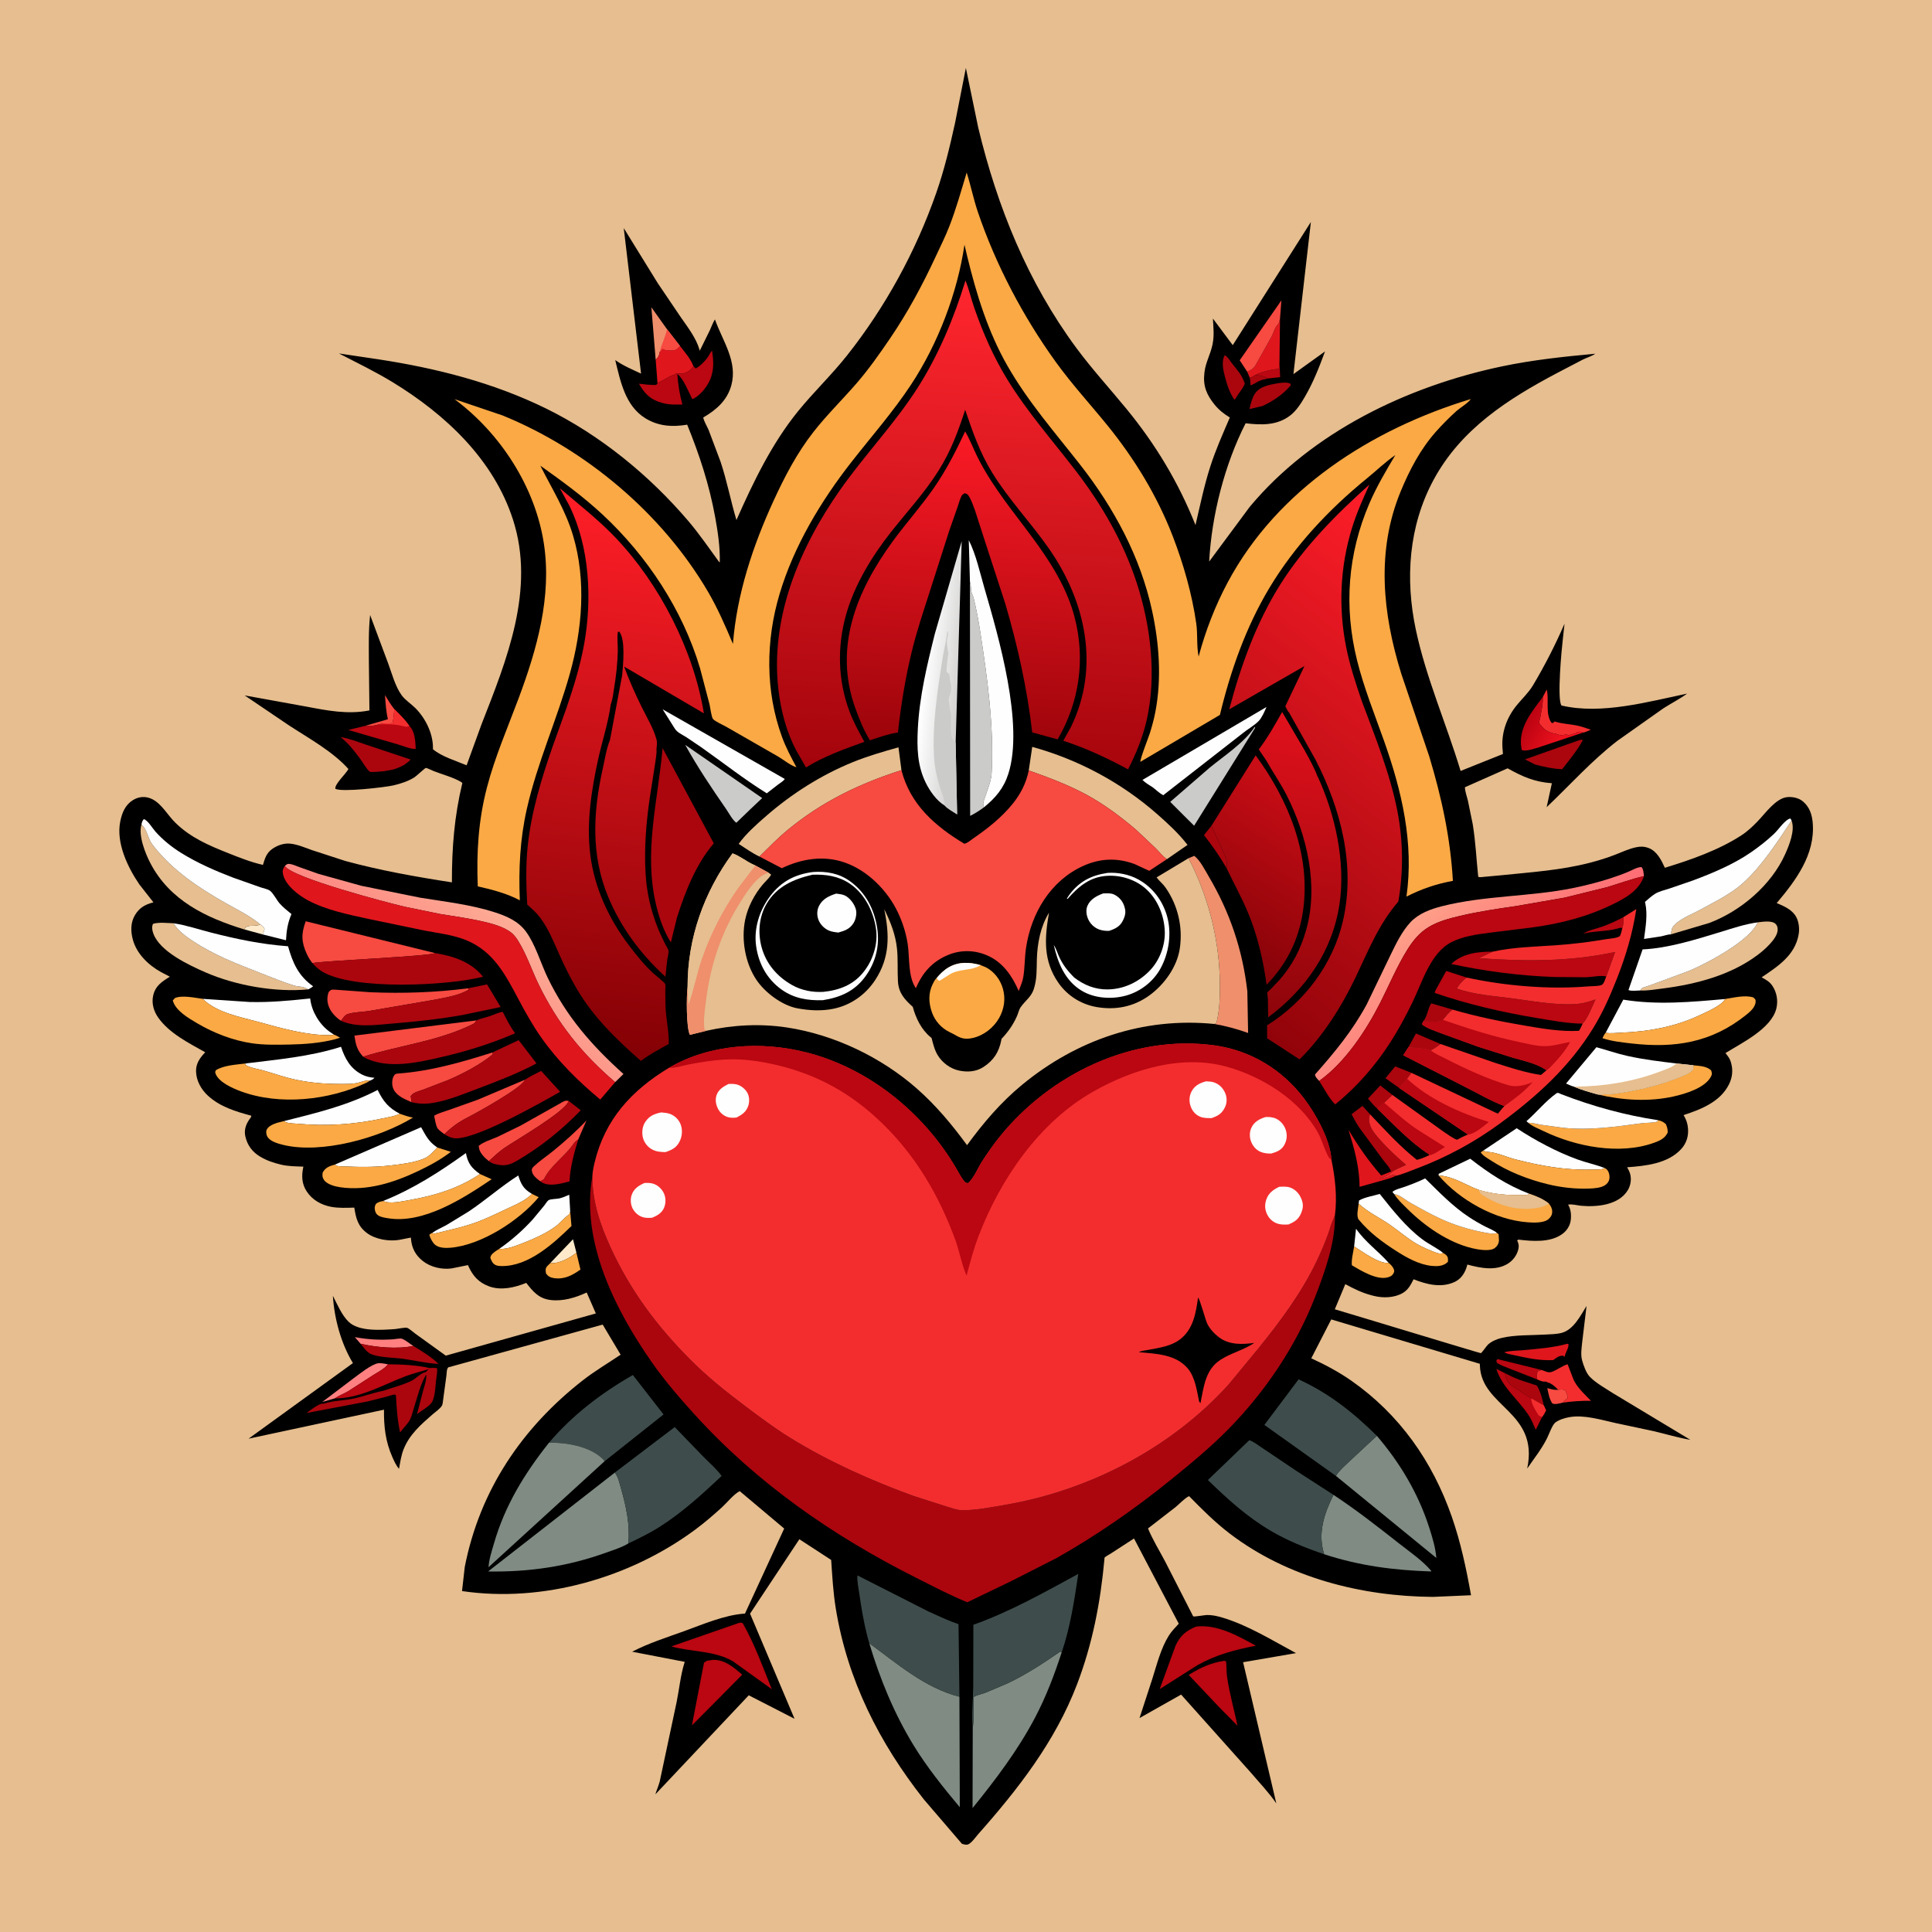 <svg version="1.1" xmlns="http://www.w3.org/2000/svg" style="display: block;" viewBox="0 0 2048 2048" width="1024" height="1024">
<defs>
	<linearGradient id="Gradient1" gradientUnits="userSpaceOnUse" x1="1618.28" y1="766.144" x2="1651.68" y2="784.417">
		<stop class="stop0" offset="0" stop-opacity="1" stop-color="rgb(188,3,17)"/>
		<stop class="stop1" offset="1" stop-opacity="1" stop-color="rgb(236,17,30)"/>
	</linearGradient>
	<linearGradient id="Gradient2" gradientUnits="userSpaceOnUse" x1="1589.9" y1="1056.81" x2="1510.56" y2="965.675">
		<stop class="stop0" offset="0" stop-opacity="1" stop-color="rgb(255,109,116)"/>
		<stop class="stop1" offset="1" stop-opacity="1" stop-color="rgb(254,159,137)"/>
	</linearGradient>
	<linearGradient id="Gradient3" gradientUnits="userSpaceOnUse" x1="462.707" y1="1049.59" x2="531.349" y2="966.696">
		<stop class="stop0" offset="0" stop-opacity="1" stop-color="rgb(253,136,130)"/>
		<stop class="stop1" offset="1" stop-opacity="1" stop-color="rgb(253,172,149)"/>
	</linearGradient>
	<linearGradient id="Gradient4" gradientUnits="userSpaceOnUse" x1="1017.47" y1="719.093" x2="979.455" y2="715.304">
		<stop class="stop0" offset="0" stop-opacity="1" stop-color="rgb(212,211,210)"/>
		<stop class="stop1" offset="1" stop-opacity="1" stop-color="rgb(255,255,255)"/>
	</linearGradient>
	<linearGradient id="Gradient5" gradientUnits="userSpaceOnUse" x1="1339.87" y1="1075.23" x2="1398.42" y2="762.376">
		<stop class="stop0" offset="0" stop-opacity="1" stop-color="rgb(141,5,10)"/>
		<stop class="stop1" offset="1" stop-opacity="1" stop-color="rgb(225,17,28)"/>
	</linearGradient>
	<linearGradient id="Gradient6" gradientUnits="userSpaceOnUse" x1="1287.9" y1="1003.22" x2="1388.64" y2="840.736">
		<stop class="stop0" offset="0" stop-opacity="1" stop-color="rgb(134,3,8)"/>
		<stop class="stop1" offset="1" stop-opacity="1" stop-color="rgb(202,13,22)"/>
	</linearGradient>
	<linearGradient id="Gradient7" gradientUnits="userSpaceOnUse" x1="1014.81" y1="787.07" x2="1036.01" y2="462.851">
		<stop class="stop0" offset="0" stop-opacity="1" stop-color="rgb(157,4,11)"/>
		<stop class="stop1" offset="1" stop-opacity="1" stop-color="rgb(250,26,37)"/>
	</linearGradient>
	<linearGradient id="Gradient8" gradientUnits="userSpaceOnUse" x1="1246.86" y1="1024.31" x2="1570.12" y2="610.642">
		<stop class="stop0" offset="0" stop-opacity="1" stop-color="rgb(145,3,9)"/>
		<stop class="stop1" offset="1" stop-opacity="1" stop-color="rgb(255,30,41)"/>
	</linearGradient>
	<linearGradient id="Gradient9" gradientUnits="userSpaceOnUse" x1="613.463" y1="1114.87" x2="686.975" y2="531.463">
		<stop class="stop0" offset="0" stop-opacity="1" stop-color="rgb(131,0,4)"/>
		<stop class="stop1" offset="1" stop-opacity="1" stop-color="rgb(255,30,39)"/>
	</linearGradient>
	<linearGradient id="Gradient10" gradientUnits="userSpaceOnUse" x1="1013.33" y1="821.227" x2="1049.94" y2="304.91">
		<stop class="stop0" offset="0" stop-opacity="1" stop-color="rgb(164,4,12)"/>
		<stop class="stop1" offset="1" stop-opacity="1" stop-color="rgb(255,38,46)"/>
	</linearGradient>
</defs>
<path transform="translate(0,0)" fill="rgb(230,190,143)" d="M -0 -0 L 2048 0 L 2048 2048 L -0 2048 L -0 -0 z"/>
<path transform="translate(0,0)" fill="rgb(0,0,0)" d="M 1023.87 72.074 L 1037.01 135.5 C 1057.19 219.466 1089.5 299.272 1141.14 369.071 C 1157.69 391.431 1176.25 411.676 1193.85 433.114 C 1224.81 470.814 1249.2 511.198 1267.27 556.613 C 1272.16 535.774 1276.39 514.965 1282.96 494.547 C 1288.64 476.864 1296.33 459.625 1303.68 442.566 C 1297.38 438.732 1292.22 434.701 1287.54 428.955 C 1279.15 418.652 1275.13 409.166 1276.66 395.85 L 1276.89 394 C 1278.06 384.194 1283.15 375.444 1285.17 365.821 L 1285.5 364.141 C 1287.25 355.508 1286.21 346.441 1285.73 337.696 L 1306.77 365.874 L 1389.58 235.325 L 1371.09 396.575 L 1404.57 372.532 C 1398.44 389.171 1392.12 405.395 1383.14 420.77 C 1379.04 427.8 1374.23 435.359 1367.71 440.4 C 1353.74 451.201 1336.92 450.68 1320.41 448.672 C 1298.08 492.552 1284.42 546.289 1281.76 595.308 L 1324.68 537.388 C 1390.98 457.725 1492.18 409.36 1592.12 388.382 C 1624.95 381.491 1657.74 378.043 1691.07 374.974 C 1687.38 377.557 1682.14 379.088 1678 381.116 L 1650.95 395.223 C 1598.35 423.043 1548.62 454.854 1519.57 508.802 C 1493.21 557.748 1489.41 613.654 1500.81 667.375 C 1511.69 718.647 1533.18 767.132 1548.3 817.233 L 1593.18 799.267 L 1592.86 795 C 1591.03 777.54 1596.9 760.718 1608.13 747.189 C 1613.83 740.317 1620.45 734.151 1625.05 726.44 C 1637.5 705.598 1648.81 683.418 1658.46 661.147 L 1656.55 678.594 C 1655.43 687.828 1650.35 741.613 1655.25 747.865 C 1697.52 757.804 1746.74 743.96 1788.41 735.255 C 1780.42 741.06 1771.32 745.652 1763 751.031 L 1714.24 785.485 C 1686.89 806.721 1664.49 831.858 1639.51 855.656 L 1645.04 830.254 C 1626.89 828.988 1613.88 823.268 1598.14 814.451 L 1552.87 834.519 C 1552.99 839.061 1554.92 844.043 1556 848.516 L 1561.12 873.512 C 1564.2 892.144 1565 910.686 1566.97 929.405 C 1568.7 930.248 1571.23 929.63 1573.14 929.49 L 1591.27 927.824 C 1622.99 924.558 1654.86 922.523 1685.86 914.42 C 1694.66 912.12 1703.52 909.389 1712 906.094 C 1719.42 903.21 1726.59 899.762 1734.43 898.112 C 1739.12 897.125 1743.04 897.25 1747.56 898.918 C 1756.46 902.211 1761.15 911.838 1764.82 919.88 C 1792.24 911.529 1821.98 901.122 1846.08 885.41 C 1852.66 881.124 1858.4 875.64 1863.79 869.974 C 1871.63 861.738 1882.59 846.258 1894.38 845.003 C 1900.04 844.4 1906.69 845.769 1911.14 849.5 C 1918.26 855.474 1920.88 863.648 1921.59 872.668 C 1924.2 905.878 1903.59 933.401 1883.39 957.287 C 1890.41 960.259 1897.77 963.359 1902.53 969.613 C 1906.68 975.059 1907.81 983.673 1906.69 990.281 C 1902.9 1012.67 1884.64 1024.35 1867.38 1036.02 C 1872.05 1038.54 1875.94 1040.64 1878.92 1045.17 C 1883.53 1052.18 1884.98 1060.86 1883.01 1069 C 1877.84 1090.37 1846.43 1105.47 1829.06 1116.28 L 1829.61 1116.97 L 1830.5 1118.14 C 1832.55 1120.8 1833.98 1122.91 1834.88 1126.19 L 1835.22 1127.5 C 1837.14 1134.73 1836.3 1142.18 1833.04 1148.94 C 1823.91 1167.9 1803.29 1175.93 1784.67 1182.04 C 1787.47 1186.73 1788.96 1190.86 1789.37 1196.35 C 1789.98 1204.53 1787.7 1211.95 1782.1 1218.06 C 1767.93 1233.54 1744.4 1235.93 1724.79 1237.35 C 1726.08 1239.56 1727.22 1241.66 1727.94 1244.13 C 1729.61 1249.88 1728.63 1256.46 1725.57 1261.58 C 1716.01 1277.57 1692.66 1279.65 1676.01 1278.16 C 1672.11 1277.81 1665.94 1276.04 1662.27 1277 C 1665.22 1281.91 1665.73 1287.86 1665.04 1293.47 C 1664.34 1299.25 1660.91 1304.55 1656.26 1307.98 C 1643.54 1317.38 1624.24 1315.86 1609.5 1314.02 L 1608.27 1315 C 1609.69 1317.75 1610.28 1320.38 1609.68 1323.43 C 1608.38 1330.06 1604.04 1336.08 1598.29 1339.61 C 1585.35 1347.56 1569.11 1344.16 1555.47 1340.48 L 1554.42 1344.01 C 1552.12 1350.69 1548.02 1356.25 1541.41 1359.17 C 1527.26 1365.42 1512.05 1361.45 1498.44 1356.08 C 1495.51 1361.87 1492.85 1367.17 1487.02 1370.61 C 1478.08 1375.88 1465.8 1376.17 1455.97 1373.61 L 1454 1373.09 C 1443.92 1370.5 1435.22 1366.15 1426.08 1361.26 L 1414.95 1387.91 C 1427.89 1391.6 1568.92 1434.57 1569.75 1434.4 C 1570.72 1434.21 1575.96 1426.54 1577.33 1425.31 C 1581.31 1421.76 1586.57 1419.53 1591.7 1418.29 C 1605.88 1414.88 1623.29 1415.55 1637.9 1414.7 C 1643.6 1414.37 1649.88 1414.36 1655.4 1412.91 C 1668.1 1409.56 1675.36 1394.73 1681.79 1384.39 L 1677.12 1423.32 C 1676.53 1429.32 1675.46 1436.1 1677.09 1442 C 1678.58 1447.36 1681.38 1455.46 1685.24 1459.42 C 1691.86 1466.23 1701.65 1471.52 1709.63 1476.75 L 1791.84 1526.26 C 1779.14 1524.13 1766.08 1520.19 1753.48 1517.19 L 1712.26 1508.41 C 1696.89 1505.03 1679.2 1499.46 1663.43 1502.27 C 1658.54 1503.15 1652.56 1504.98 1648.59 1508.04 C 1645.5 1510.43 1641.75 1521.02 1639.74 1524.97 C 1634.01 1536.29 1626.07 1546.22 1618.92 1556.68 C 1631.62 1496.16 1570.18 1491.73 1568.74 1447.48 L 1568.69 1445.69 L 1411.17 1398.64 L 1390.01 1439.87 C 1404.57 1446.57 1419.18 1454.29 1432.31 1463.48 C 1483.53 1499.31 1518.51 1549.05 1539.01 1607.94 C 1548.41 1634.93 1554.35 1662.93 1559.35 1691.01 L 1519 1692.77 C 1443.2 1692.23 1365.17 1672.42 1304.07 1626.03 C 1288.18 1613.97 1274.42 1600.17 1260.49 1585.97 C 1255.79 1588.11 1250.39 1594.12 1246.25 1597.5 L 1216.93 1620.22 C 1221.85 1632.18 1229.12 1643.83 1235.13 1655.31 L 1264.4 1712.57 C 1264.54 1712.85 1264.55 1713.26 1264.83 1713.4 C 1266.13 1714.05 1276.95 1711.99 1279.44 1711.97 C 1284.98 1711.9 1290.07 1713.04 1295.34 1714.59 C 1322.52 1722.56 1348.9 1739 1373.81 1752.37 L 1317.74 1762.02 L 1352.94 1911.65 C 1345.01 1900.1 1334.89 1889.56 1325.79 1878.88 L 1252.02 1796.33 L 1207.95 1821.2 L 1221.56 1779.46 C 1226.35 1764.33 1230.55 1747.32 1239.01 1733.8 C 1241.88 1729.2 1245.9 1725.18 1249.55 1721.19 L 1202.1 1630.85 L 1177.48 1646.83 C 1175.98 1647.82 1171.87 1649.9 1170.89 1651.18 C 1170.64 1651.5 1170.81 1651.99 1170.78 1652.4 C 1166.55 1698.53 1158.17 1742.49 1141.54 1785.88 C 1118.39 1846.29 1079.13 1896.68 1036.66 1944.59 C 1034.03 1947.71 1030.89 1952.19 1027.5 1954.45 C 1024.74 1956.29 1022.55 1955.25 1019.69 1954.5 L 979.291 1907.41 C 932.003 1847.36 898.272 1780.85 885.938 1704.87 C 883.19 1687.94 882.239 1670.68 881.073 1653.59 L 847.359 1631.65 L 795.089 1710.54 L 842.238 1821.97 L 793.714 1797.08 L 694.745 1902.06 C 696.057 1897.44 698.116 1893.1 699.343 1888.43 L 717.319 1803.96 C 720.048 1790.47 721.419 1775.76 725.537 1762.65 L 725.868 1761.64 L 670.111 1750.88 C 687.81 1741.7 706.341 1735.93 725 1729.17 C 744.54 1722.09 767.98 1711.99 788.833 1710.53 L 789.702 1710.48 L 831.272 1620.32 L 784.149 1580.67 C 777.836 1583.84 770.771 1592.82 765.384 1597.73 C 756.233 1606.08 746.874 1614.12 736.918 1621.5 C 667.958 1672.62 575.327 1699.25 489.763 1686.6 L 492.649 1661.14 C 508.447 1580.07 553.172 1513.59 617.994 1463.07 C 630.606 1453.24 644.641 1444.98 657.895 1436.02 L 638.881 1404.13 L 475.137 1449.48 C 473.348 1451.46 473.56 1455.44 473.231 1458.09 L 469.925 1482.51 C 469.603 1484.31 469.396 1488.33 468.569 1489.86 C 466.793 1493.15 461.494 1496.72 458.606 1499.24 C 446.193 1510.09 433.973 1520.65 427.774 1536.42 C 425.228 1542.9 424.209 1550.12 422.992 1556.94 C 420.003 1553.82 417.648 1548.48 415.902 1544.52 C 408.621 1527.99 406.816 1512.22 407.047 1494.32 L 263.51 1525.06 L 374.12 1444.93 C 361.485 1424.15 354.4 1397.84 352.867 1373.59 C 357.353 1382.39 362.289 1394.07 369.461 1401.07 C 380.415 1411.78 404.436 1409.87 418.62 1408.88 C 421.509 1408.68 429.497 1406.86 431.648 1407.61 C 434.057 1408.46 438.039 1412.2 440.228 1413.72 L 472.546 1437.04 L 631.619 1392.31 L 621.926 1370.09 C 610.139 1375.61 596.664 1379.67 583.509 1378.04 C 571.105 1376.49 564.991 1369.12 557.834 1359.9 C 545.876 1364.84 531.158 1368.26 518.539 1363.63 C 507.532 1359.59 501.331 1352.72 496.625 1342.37 L 496.045 1341.06 L 478.94 1344.55 C 468.51 1346.02 456.513 1343.29 448.221 1336.73 C 440.47 1330.6 436.536 1323.17 435.677 1313.45 L 435.545 1311.88 L 423.308 1314.28 C 412.466 1316.19 397.924 1313.78 389 1307.09 C 379.263 1299.79 377.362 1291.41 375.556 1280.11 C 367.549 1280.35 358.918 1280.78 351.01 1279.28 C 340.485 1277.28 330.941 1271.95 325.037 1262.83 C 320.052 1255.14 319.564 1247.05 321.267 1238.33 L 321.598 1236.68 C 313.791 1236.36 305.563 1236.41 297.952 1234.57 C 290.059 1232.65 283.108 1230.4 276.053 1226.26 C 267.581 1221.28 262.204 1214.2 260.029 1204.43 C 258.593 1197.99 260.643 1191.88 264.341 1186.64 C 265.386 1185.16 266.212 1184.52 266.435 1182.71 C 249.973 1178.29 233.245 1173.26 220.401 1161.45 C 213.194 1154.82 208.037 1145.6 207.82 1135.65 C 207.65 1127.89 211.396 1122.13 216.416 1116.66 L 217.549 1115.44 C 200.166 1105.66 179.432 1095.39 167.658 1078.61 C 162.913 1071.84 160.53 1063.55 162.372 1055.35 C 164.712 1044.94 171.624 1040.58 180.048 1035.34 L 170.826 1030.52 C 157.43 1023.21 144.814 1011.03 140.799 995.968 C 138.45 987.151 138.314 977.962 143.158 969.896 C 147.537 962.604 153.36 959.043 161.427 956.872 L 162.664 956.551 L 147.729 937.521 C 135.232 919.217 122.755 893.097 127.562 870.391 C 129.484 861.314 132.748 853.267 140.92 848.15 C 147.301 844.154 154.726 843.762 161.5 847.2 C 171.457 852.253 177.701 864.03 185.56 871.795 C 201.978 888.017 221.134 896.096 242.266 904.5 C 254.25 909.266 266.123 913.973 278.734 916.832 C 280.871 909.761 282.401 904.205 288.829 899.745 C 294.177 896.035 300.927 893.679 307.5 894.285 C 315.26 895 323.422 898.588 330.717 901.158 L 366.064 912.67 C 402.908 922.701 441.305 929.54 479.034 935.335 C 478.998 898.619 481.548 865.803 490.112 830 L 488.635 828.829 C 480.43 823.939 468.583 820.897 459.544 817.306 C 458.004 816.694 452.611 813.973 451.367 814.061 C 450.451 814.126 441.468 822.618 439.413 823.921 C 432.705 828.17 424.896 830.677 417.22 832.5 C 408.641 834.538 361.763 839.999 355.5 836.116 C 354.505 831.341 366.567 820.522 369.351 815.162 C 352.269 796.228 327.554 782.818 306.286 768.909 L 259.382 737.179 L 324.755 749.029 C 347.155 753.297 368.9 757.571 391.612 753.073 L 391.036 702.357 C 390.977 685.591 390.54 668.672 392.342 651.984 L 411.678 703.794 C 415.545 714.41 419.115 727.886 425.847 737.094 C 429.546 742.152 435.845 746.138 440.331 750.635 C 451.025 761.354 459.093 777.567 458.95 792.938 L 458.921 794.201 C 468.13 802.012 483.553 806.606 494.637 811.255 L 510.462 767.709 C 537.206 699.431 567.642 624.904 543.841 550.973 C 523.243 486.992 472.113 439.213 416.035 405.029 C 397.688 393.844 378.361 384.543 359.303 374.674 L 400.969 380.874 C 462.429 390.26 522.657 405.503 578.717 432.983 C 635.973 461.049 688.158 503.646 729.469 552.086 C 741.326 565.989 751.583 581.112 762.379 595.827 L 763.011 595.916 C 763.326 579.619 760.996 564.004 758.082 548 C 751.859 513.829 741.506 482.266 728.447 450.165 C 712.939 452.795 698.075 451.92 684.3 443.49 C 662.788 430.325 657.749 404.421 652.178 381.719 C 660.589 387.662 670.252 391.687 679.547 396.045 L 661.196 241.793 L 697.346 300.332 L 721.618 336.199 C 728.866 346.66 737.696 357.999 741.347 370.223 L 741.797 371.758 L 752.5 350.011 C 754.254 346.252 755.633 342.074 757.858 338.588 C 766.05 361.697 782.261 383.269 775.159 408.719 C 770.72 424.626 759.178 434.589 745.471 442.56 C 746.259 446.811 749.563 451.943 751.257 456.046 L 763.839 489.508 C 770.658 509.867 774.503 530.818 780.665 551.273 C 798.499 510.981 818.141 470.163 846.073 435.782 C 862.576 415.469 881.634 397.361 897.923 376.767 C 938.659 325.264 970.749 266.582 992.424 204.615 C 1000.92 180.323 1006.89 155.362 1012.42 130.262 L 1023.87 72.074 z"/>
<path transform="translate(0,0)" fill="rgb(171,6,14)" d="M 1330.52 397.608 C 1335.72 397.844 1339.79 398.97 1344.49 401.159 C 1341.17 401.839 1337.59 402.596 1334.5 404.007 C 1331.45 405.402 1328.81 407.665 1325.5 408.379 C 1325.67 405.722 1325.26 403.193 1324.89 400.571 L 1330.52 397.608 z"/>
<path transform="translate(0,0)" fill="rgb(254,234,202)" d="M 275.839 979.835 C 278.009 981.387 279.141 982.298 280.491 984.684 C 279.883 986.721 279.37 988.613 278.393 990.513 L 258.873 985.203 L 259.846 983.928 C 262.561 979.444 270.863 982.925 275.839 979.835 z"/>
<path transform="translate(0,0)" fill="rgb(186,7,17)" d="M 1356.29 383.804 L 1357.01 399.817 L 1344.49 401.159 C 1339.79 398.97 1335.72 397.844 1330.52 397.608 C 1336.38 394.343 1348.03 391.506 1354.54 391.123 L 1355.5 391.079 L 1356.29 383.804 z"/>
<path transform="translate(0,0)" fill="rgb(247,74,65)" d="M 386.923 769.491 L 411.156 762.436 C 409.237 754.072 408.678 745.354 408.1 736.814 C 411.404 741.976 413.919 746.716 417.829 751.512 C 417.948 756.854 417.15 761.546 416.089 766.733 C 411.371 766.805 406.146 766.37 401.654 767.919 C 396.577 769.158 392.204 770.166 386.923 769.491 z"/>
<path transform="translate(0,0)" fill="rgb(186,7,17)" d="M 1720.94 972.199 C 1721.06 975.467 1721.25 978.317 1720.36 981.5 L 1720 982.916 L 1719.71 983.958 C 1717.79 983.008 1716.94 983.678 1715 984.22 C 1703.37 987.469 1691.27 986.684 1679.66 989.363 L 1678.13 989.733 C 1684.03 986.075 1692.63 984.39 1699.23 982.004 C 1706.78 979.274 1713.82 975.888 1720.94 972.199 z"/>
<path transform="translate(0,0)" fill="rgb(254,234,202)" d="M 583.304 1338.92 L 607.389 1313.67 L 611.03 1327.94 C 603.968 1333.51 592.545 1339.9 583.304 1338.92 z"/>
<path transform="translate(0,0)" fill="rgb(247,74,65)" d="M 1656.68 1486.85 C 1653.6 1487.56 1648.35 1489.2 1645.5 1487.67 C 1642.24 1482.9 1641.44 1477.06 1640.17 1471.5 C 1643.33 1472.29 1646.77 1473.4 1650.04 1473.31 L 1651.66 1473.22 C 1654.51 1472.95 1656.89 1472.39 1659.42 1474.03 C 1660.61 1476.75 1661.65 1478.99 1661.82 1482 L 1660.59 1482.96 C 1659.11 1484.17 1657.94 1485.43 1656.68 1486.85 z"/>
<path transform="translate(0,0)" fill="rgb(171,6,14)" d="M 1284.15 875.393 L 1296.6 902.94 C 1298.77 907.891 1301.43 912.726 1300.46 918.189 L 1300.17 920.164 C 1292.85 907.633 1285.3 896.662 1276.25 885.295 L 1284.15 875.393 z"/>
<path transform="translate(0,0)" fill="rgb(171,6,14)" d="M 1460.14 1175.32 C 1456.43 1172.22 1453.31 1168.24 1450.11 1164.62 L 1463.13 1150.64 L 1475.99 1160.7 L 1467.28 1168.96 C 1464.9 1170.83 1461.79 1172.79 1460.14 1175.32 z"/>
<path transform="translate(0,0)" fill="rgb(171,6,14)" d="M 1492.96 1110.13 L 1500.99 1095.54 L 1527 1106.69 C 1523.66 1109.27 1520.5 1111.46 1516.7 1113.32 C 1509.65 1110.97 1500.44 1110.62 1492.96 1110.13 z"/>
<path transform="translate(0,0)" fill="rgb(171,6,14)" d="M 1483.25 1153.34 L 1468.67 1142.96 L 1478.96 1130.43 L 1496.19 1137.24 L 1491.53 1143.47 L 1483.25 1153.34 z"/>
<path transform="translate(0,0)" fill="rgb(171,6,14)" d="M 1508.63 1082.74 C 1513.29 1077.16 1513.31 1069.42 1517.16 1063.6 L 1539.8 1070.23 C 1535.75 1073.14 1532.7 1077.26 1529.49 1081.05 C 1523.7 1084.47 1515.3 1082.33 1508.63 1082.74 z"/>
<path transform="translate(0,0)" fill="rgb(186,7,17)" d="M 1629.59 1462.28 L 1600.41 1450.88 C 1596.22 1449.14 1591.35 1447.54 1587.53 1445.11 C 1586.2 1444.26 1586.51 1443.46 1586.27 1442 L 1587.5 1440.7 L 1634.49 1452.3 C 1632.74 1452.6 1631.81 1452.87 1630.16 1453.65 C 1628.6 1457.41 1628.98 1458.37 1629.59 1462.28 z"/>
<path transform="translate(0,0)" fill="rgb(254,254,254)" d="M 1435.43 1321.3 L 1437.45 1302.51 C 1447.45 1316.85 1460.75 1325.95 1472.09 1338.72 C 1461.83 1339.98 1444.02 1326.6 1435.43 1321.3 z"/>
<path transform="translate(0,0)" fill="rgb(254,128,128)" d="M 382.197 1424.41 L 376.162 1417.41 C 389.928 1419.95 402.496 1420.66 416.499 1419.73 C 418.629 1419.59 424.037 1418.55 425.83 1419.06 C 429.406 1420.09 434.682 1424.7 438.112 1426.75 C 421.301 1430.3 398.798 1428.29 382.197 1424.41 z"/>
<path transform="translate(0,0)" fill="rgb(171,6,14)" d="M 1595.24 1455.55 C 1600.4 1458.22 1605.49 1460.75 1610.96 1462.73 L 1624.47 1467.23 C 1625.26 1467.49 1628.52 1468.3 1628.99 1468.73 C 1630.76 1470.38 1633.37 1477.99 1634.13 1480.37 L 1636.55 1489.86 L 1623.18 1482.27 L 1607.01 1471.91 L 1605.88 1471.22 C 1599.21 1466.79 1596.58 1463.35 1595.24 1455.55 z"/>
<path transform="translate(0,0)" fill="rgb(254,128,128)" d="M 354.803 1482.35 L 341.689 1486.11 L 375.208 1460.72 C 380.776 1456.7 394.295 1445.71 401.203 1445.08 C 404.364 1444.8 408.146 1445.69 411.272 1446.2 C 407.302 1451.24 401.028 1454.26 395.669 1457.62 L 369 1474.81 C 364.433 1477.49 359.125 1479.37 354.803 1482.35 z"/>
<path transform="translate(0,0)" fill="rgb(171,6,14)" d="M 1298.28 376.5 C 1301.41 378.177 1303.7 382.289 1305.86 385.062 C 1311.79 392.667 1316.42 397.213 1319.57 406.652 C 1317.92 411.003 1314.53 415.062 1311.92 418.927 C 1310.89 420.804 1310.03 422.291 1308.5 423.796 C 1303.39 416.336 1300.79 407.908 1298.47 399.267 C 1296.64 392.463 1294.56 382.866 1298.28 376.5 z"/>
<path transform="translate(0,0)" fill="rgb(250,169,68)" d="M 611.03 1327.94 L 615.305 1345.8 C 606.487 1351.95 598.182 1356.56 587 1354.83 C 583.265 1354.25 581.055 1352.98 578.827 1350 C 578.37 1346.99 577.875 1345.12 579.759 1342.5 L 583.304 1338.92 C 592.545 1339.9 603.968 1333.51 611.03 1327.94 z"/>
<path transform="translate(0,0)" fill="rgb(224,22,29)" d="M 1661.38 1424.5 L 1662.39 1424.59 C 1663.66 1427.18 1659.89 1433.41 1658.98 1436.5 L 1658.5 1438.34 L 1657 1437.12 C 1652.61 1436.81 1649.96 1439.27 1646.5 1441.74 C 1631.74 1442.46 1619.08 1439.59 1604.74 1436.46 C 1601.23 1435.73 1597.72 1435.19 1594.5 1433.55 C 1600.2 1431.71 1608.08 1431.86 1614.11 1431.3 C 1630.33 1429.79 1645.58 1428.72 1661.38 1424.5 z"/>
<path transform="translate(0,0)" fill="rgb(171,6,14)" d="M 1354.66 406.234 C 1358.66 405.746 1364.56 404.706 1368.12 407 L 1368.19 408.5 C 1360.01 418.192 1349.82 424.918 1338.47 430.309 L 1324.52 433.643 C 1325.62 428.359 1327.24 421.954 1330.19 417.429 C 1335.42 409.39 1345.99 407.832 1354.66 406.234 z"/>
<path transform="translate(0,0)" fill="rgb(239,143,108)" d="M 695.047 381.357 L 690.481 325.728 L 707.044 348.965 L 720.81 366.765 C 718.488 369.212 716.587 371.235 713 371.341 C 709.738 371.438 705.108 371.662 702.456 369.647 L 701.42 370.886 C 700.053 372.501 700.64 371.883 699.303 373.144 C 698.756 377.148 697.888 378.52 695.047 381.357 z"/>
<path transform="translate(0,0)" fill="rgb(247,74,65)" d="M 707.044 348.965 L 720.81 366.765 C 718.488 369.212 716.587 371.235 713 371.341 C 709.738 371.438 705.108 371.662 702.456 369.647 L 701.42 370.886 C 700.053 372.501 700.64 371.883 699.303 373.144 C 701.151 364.857 705.333 357.528 707.044 348.965 z"/>
<path transform="translate(0,0)" fill="rgb(243,45,46)" d="M 1635.42 738.911 L 1639.57 730.939 C 1642.35 741.44 1637.8 756.421 1644.5 765.982 L 1645.86 766.639 L 1648 764.78 L 1649.06 765.119 C 1656.2 767.289 1663.53 767.51 1670.8 768.915 C 1676.14 769.945 1681.19 771.74 1686.3 773.551 C 1684.88 774.089 1679.57 776.619 1678.33 776.512 C 1676.87 776.039 1675.49 775.364 1673.93 775.699 L 1671 776.51 L 1670 777.5 C 1667.95 777.897 1666.07 778.265 1664.12 779.042 C 1662.37 779.742 1661.97 779.133 1660.25 778.505 C 1657.73 779.03 1655.25 779.764 1652.72 778.983 C 1649.08 777.862 1652.52 778.605 1649.37 777.959 C 1644.48 776.957 1640.13 775.847 1636.5 772.166 C 1635.53 771.188 1631.89 767.469 1631.59 766.398 C 1631.35 765.564 1632.55 761.432 1632.78 760.2 C 1633.95 753.873 1635.43 747.188 1635.44 740.744 L 1635.42 738.911 z"/>
<path transform="translate(0,0)" fill="rgb(224,22,29)" d="M 1479.11 1246.55 C 1475.73 1248.66 1470.61 1249.74 1466.77 1250.9 L 1441.19 1258.1 C 1441.16 1237.25 1435.53 1217.35 1429.48 1197.6 C 1439.9 1215.26 1450.62 1230.63 1464.13 1246.07 L 1474.4 1241.95 L 1474.99 1242.56 L 1474.27 1243.58 C 1471.82 1246.31 1465.43 1247.95 1462 1249.5 C 1465.06 1249.52 1467.42 1248.34 1470.35 1247.76 C 1472.03 1247.42 1471.26 1247.67 1473 1246.51 L 1475 1246.5 L 1476 1245.51 L 1477.75 1245.75 L 1478.71 1245.58 L 1479.11 1246.55 z"/>
<path transform="translate(0,0)" fill="rgb(186,7,17)" d="M 572.606 1252.18 L 576.5 1249.99 C 583.614 1235.48 598.501 1226.09 607.601 1212.89 C 609.25 1210.5 610.624 1209.33 613.009 1207.76 C 608.527 1222.16 604.431 1237.16 603.731 1252.31 C 595.389 1254.6 582.488 1258.17 574.497 1253.41 L 572.606 1252.18 z"/>
<path transform="translate(0,0)" fill="rgb(186,7,17)" d="M 1634.59 1502.19 L 1627.95 1515.67 C 1625.63 1510.25 1623.43 1504.6 1620.1 1499.71 C 1608.52 1482.72 1592.81 1471.15 1586.16 1451.11 L 1595.24 1455.55 C 1596.58 1463.35 1599.21 1466.79 1605.88 1471.22 L 1607.01 1471.91 L 1623.18 1482.27 L 1636.55 1489.86 L 1638.87 1495 C 1637.6 1497.7 1636.4 1499.82 1634.59 1502.19 z"/>
<path transform="translate(0,0)" fill="rgb(243,45,46)" d="M 1623.18 1482.27 L 1636.55 1489.86 L 1638.87 1495 C 1637.6 1497.7 1636.4 1499.82 1634.59 1502.19 L 1631.17 1500.5 C 1628.08 1495.74 1623.02 1488.03 1623.18 1482.27 z"/>
<path transform="translate(0,0)" fill="rgb(250,169,68)" d="M 1435.43 1321.3 C 1444.02 1326.6 1461.83 1339.98 1472.09 1338.72 C 1473.92 1340.26 1476.37 1342.63 1477.28 1344.93 C 1478.03 1346.81 1478.25 1347.71 1477.31 1349.5 C 1475.75 1352.46 1473.63 1353.42 1470.51 1354.19 C 1459.15 1356.98 1442.47 1346.86 1433.05 1341.26 C 1432.34 1335.36 1434.54 1327.29 1435.43 1321.3 z"/>
<path transform="translate(0,0)" fill="rgb(171,6,14)" d="M 382.197 1424.41 C 398.798 1428.29 421.301 1430.3 438.112 1426.75 C 447.528 1432.57 456.919 1438.08 464.916 1445.81 L 460.284 1445.47 C 449.321 1444.52 438.265 1441.93 427.324 1440.39 C 417.393 1439 401.556 1439.19 392.669 1435.06 C 388.679 1433.21 385.005 1427.77 382.197 1424.41 z"/>
<path transform="translate(0,0)" fill="rgb(171,6,14)" d="M 1674.35 784.5 L 1677.01 784.011 L 1677.69 785 C 1671.78 795.681 1663.45 805.788 1655.93 815.396 C 1646.2 815.068 1636.62 812.818 1627.23 810.432 L 1616.55 804.97 L 1674.35 784.5 z"/>
<path transform="translate(0,0)" fill="rgb(247,74,65)" d="M 572.606 1252.18 C 568.726 1249.1 564.054 1245.87 563.723 1240.48 C 563.596 1238.41 565.085 1237.19 566.5 1235.86 C 572.568 1230.17 579.888 1225.36 586.372 1220.07 C 598.773 1209.96 610.725 1199.31 621.71 1187.67 L 613.009 1207.76 C 610.624 1209.33 609.25 1210.5 607.601 1212.89 C 598.501 1226.09 583.614 1235.48 576.5 1249.99 L 572.606 1252.18 z"/>
<path transform="translate(0,0)" fill="rgb(224,22,29)" d="M 1322.1 394.056 C 1326.1 392.175 1328.56 391.019 1330.91 387.135 L 1347.84 356.929 C 1349.64 353.439 1351.62 346.592 1354.45 344.026 C 1355.96 342.648 1356.28 339.746 1356.86 337.706 L 1356.29 383.804 L 1355.5 391.079 L 1354.54 391.123 C 1348.03 391.506 1336.38 394.343 1330.52 397.608 L 1324.89 400.571 L 1322.1 394.056 z"/>
<path transform="translate(0,0)" fill="rgb(243,45,46)" d="M 1634.49 1452.3 C 1637.96 1453.53 1641.36 1455.61 1645 1454.25 C 1650.82 1452.08 1655.57 1448.1 1661.74 1446.16 L 1667.6 1461.41 C 1670.95 1470.09 1680.12 1478.27 1686.49 1484.92 C 1676.19 1484.79 1666.88 1485.41 1656.68 1486.85 C 1657.94 1485.43 1659.11 1484.17 1660.59 1482.96 L 1661.82 1482 C 1661.65 1478.99 1660.61 1476.75 1659.42 1474.03 C 1656.89 1472.39 1654.51 1472.95 1651.66 1473.22 C 1649.03 1470.39 1645.49 1467.08 1641.82 1465.77 L 1640.5 1465.41 L 1638.67 1464.5 C 1635.27 1465.04 1632.64 1463.57 1629.59 1462.28 C 1628.98 1458.37 1628.6 1457.41 1630.16 1453.65 C 1631.81 1452.87 1632.74 1452.6 1634.49 1452.3 z"/>
<path transform="translate(0,0)" fill="rgb(171,6,14)" d="M 1474.4 1241.95 C 1474.7 1239.29 1467.7 1231.83 1465.87 1229.21 L 1440.77 1195.14 C 1437.76 1190.7 1435.26 1185.82 1432.69 1181.11 L 1444.24 1172.34 L 1452.31 1181.18 C 1450.54 1184.88 1451.17 1189.73 1452.6 1193.48 C 1454.64 1198.87 1459.05 1203.85 1462.82 1208.16 C 1471.33 1217.87 1480.65 1226.38 1490.44 1234.77 C 1485.58 1237.28 1479.32 1239.46 1474.99 1242.56 L 1474.4 1241.95 z"/>
<path transform="translate(0,0)" fill="rgb(247,74,65)" d="M 1322.1 394.056 L 1314.14 381.925 L 1358.36 318.378 L 1356.86 337.706 C 1356.28 339.746 1355.96 342.648 1354.45 344.026 C 1351.62 346.592 1349.64 353.439 1347.84 356.929 L 1330.91 387.135 C 1328.56 391.019 1326.1 392.175 1322.1 394.056 z"/>
<path transform="translate(0,0)" fill="rgb(224,22,29)" d="M 720.81 366.765 C 726 373.376 732.03 380.229 735.032 388.16 C 733.668 391.559 729.014 394.406 725.422 395.591 C 722.985 396.394 720.762 396.195 718.255 395.992 L 716.893 395.562 L 715.5 397.023 L 714.475 397.242 C 709.162 398.791 703.887 402.939 698.699 405.221 C 697.556 405.724 698.024 405.46 697.001 406.297 L 695.047 381.357 C 697.888 378.52 698.756 377.148 699.303 373.144 C 700.64 371.883 700.053 372.501 701.42 370.886 L 702.456 369.647 C 705.108 371.662 709.738 371.438 713 371.341 C 716.587 371.235 718.488 369.212 720.81 366.765 z"/>
<path transform="translate(0,0)" fill="rgb(186,7,17)" d="M 411.272 1446.2 C 425.318 1446.28 442.811 1447.04 456.528 1450.49 C 447.812 1453.66 438.731 1455.51 430.063 1458.8 C 405.971 1467.93 381.446 1482.56 354.803 1482.35 C 359.125 1479.37 364.433 1477.49 369 1474.81 L 395.669 1457.62 C 401.028 1454.26 407.302 1451.24 411.272 1446.2 z"/>
<path transform="translate(0,0)" fill="url(#Gradient1)" d="M 1678.33 776.512 L 1631.46 792.121 C 1627.19 793.356 1616.84 797.038 1613.13 795 L 1612.41 790.912 C 1610.14 770.607 1623.98 754.029 1635.42 738.911 L 1635.44 740.744 C 1635.43 747.188 1633.95 753.873 1632.78 760.2 C 1632.55 761.432 1631.35 765.564 1631.59 766.398 C 1631.89 767.469 1635.53 771.188 1636.5 772.166 C 1640.13 775.847 1644.48 776.957 1649.37 777.959 C 1652.52 778.605 1649.08 777.862 1652.72 778.983 C 1655.25 779.764 1657.73 779.03 1660.25 778.505 C 1661.97 779.133 1662.37 779.742 1664.12 779.042 C 1666.07 778.265 1667.95 777.897 1670 777.5 L 1671 776.51 L 1673.93 775.699 C 1675.49 775.364 1676.87 776.039 1678.33 776.512 z"/>
<path transform="translate(0,0)" fill="rgb(171,6,14)" d="M 361.059 781.355 C 369.931 782.68 379.191 786.43 387.715 789.272 L 435.059 805.04 C 434.503 806.819 429.586 809.839 427.906 811.112 L 426.939 811.589 L 425.317 812.364 C 421.891 814.024 418.873 815.355 415.11 816.079 L 413.5 816.375 L 406.822 817.519 C 404.844 817.731 393.244 818.819 392.129 818.097 C 388.98 816.058 384.293 807.74 381.895 804.507 C 375.467 795.846 369.542 788.121 361.059 781.355 z"/>
<path transform="translate(0,0)" fill="rgb(254,254,254)" d="M 1440.22 1275.9 L 1440.68 1272.5 C 1447 1268.99 1455.58 1267.7 1462.59 1265.63 C 1475.97 1282.45 1490.17 1300.46 1507.4 1313.5 C 1514.55 1318.91 1523.28 1322.81 1530.07 1328.37 C 1526.65 1329.01 1524.93 1328.96 1521.69 1327.68 C 1514.78 1324.95 1508.03 1322.23 1501.6 1318.47 C 1491.79 1312.73 1482.97 1304.99 1473.63 1298.49 C 1462.76 1290.94 1449.89 1284.93 1440.22 1275.9 z"/>
<path transform="translate(0,0)" fill="rgb(247,74,65)" d="M 471.04 1202.3 C 469.206 1200.73 465.434 1198.3 464.048 1196.4 C 461.914 1193.47 461.055 1186.34 460.205 1182.74 C 464.664 1179.98 470.733 1178.44 475.686 1176.68 L 506.322 1165.79 L 556.509 1144.53 C 553.826 1152.87 505.628 1179.44 495.879 1184.45 C 485.94 1189.55 479.033 1194.55 471.04 1202.3 z"/>
<path transform="translate(0,0)" fill="rgb(247,74,65)" d="M 518.193 1230.84 L 514.255 1227.5 C 510.601 1223.77 507.61 1219.98 507.5 1214.58 C 512.857 1210.27 521.307 1207.77 527.65 1204.99 L 551.938 1193.13 L 593.704 1169.66 C 597.079 1167.75 599.057 1166.07 602.887 1167.08 C 598.838 1178.85 546.293 1208.77 534.27 1217.17 C 528.527 1221.18 523.392 1226.16 518.193 1230.84 z"/>
<path transform="translate(0,0)" fill="rgb(186,7,17)" d="M 417.829 751.512 C 423.584 757.287 429.519 762.861 434.046 769.689 C 439.932 775.199 440.323 786.268 440.686 793.78 C 436.497 794.638 426.335 790.408 421.948 789.151 L 369.21 773.798 L 386.923 769.491 C 392.204 770.166 396.577 769.158 401.654 767.919 C 406.146 766.37 411.371 766.805 416.089 766.733 C 417.15 761.546 417.948 756.854 417.829 751.512 z"/>
<path transform="translate(0,0)" fill="rgb(243,45,46)" d="M 417.829 751.512 C 423.584 757.287 429.519 762.861 434.046 769.689 C 431.219 770.76 430.084 770.465 427.198 769.719 C 418.702 767.524 410.367 767.579 401.654 767.919 C 406.146 766.37 411.371 766.805 416.089 766.733 C 417.15 761.546 417.948 756.854 417.829 751.512 z"/>
<path transform="translate(0,0)" fill="rgb(254,254,254)" d="M 1169.43 947.035 L 1170.36 947.041 C 1173.88 946.991 1177.54 946.63 1180.82 948.144 C 1185.61 950.352 1189.56 954.513 1191.38 959.468 C 1193.71 965.768 1193.37 969.519 1190.42 975.653 C 1187.28 982.179 1182.27 984.548 1175.7 986.761 C 1172.2 986.874 1168.19 986.488 1164.91 985.211 C 1159.81 983.226 1155.72 979.289 1153.49 974.304 C 1151.58 970.036 1150.85 964.583 1152.74 960.18 C 1155.81 953.055 1162.63 949.628 1169.43 947.035 z"/>
<path transform="translate(0,0)" fill="rgb(254,254,254)" d="M 529.066 1323.94 C 542.099 1314.84 554.114 1304.36 564.798 1292.58 L 576.783 1278.1 C 577.906 1276.7 580.067 1273.18 581.444 1272.27 C 583.442 1270.95 590.022 1270.98 592.691 1270.42 C 596.362 1269.65 599.976 1267.91 603.422 1266.45 L 604.449 1284.27 C 603.631 1286.59 603.887 1286.99 601.808 1288.46 C 597.179 1291.75 593.753 1296.49 589.157 1299.88 C 578.402 1307.82 565.778 1313.21 553.416 1318.08 C 546.265 1320.89 537.9 1324.12 530.145 1323.94 L 529.066 1323.94 z"/>
<path transform="translate(0,0)" fill="rgb(254,254,254)" d="M 1525 1246.06 L 1525.08 1244.28 L 1558.49 1228.28 C 1578.43 1243.79 1597.4 1256.3 1621.02 1265.41 L 1618.48 1266.87 C 1600.77 1267.26 1584.88 1266.5 1567.83 1261.41 C 1553.2 1256.13 1541.04 1246.95 1525 1246.06 z"/>
<path transform="translate(0,0)" fill="rgb(250,169,68)" d="M 604.449 1284.27 L 605.795 1299.62 C 586.449 1318.45 560.374 1342.31 531.928 1342.08 C 528.657 1342.05 525.534 1341.85 523.043 1339.36 C 521.517 1337.83 520.624 1335.45 519.762 1333.5 C 520.221 1329.85 522.631 1328.46 525.5 1326.21 L 529.066 1323.94 L 530.145 1323.94 C 537.9 1324.12 546.265 1320.89 553.416 1318.08 C 565.778 1313.21 578.402 1307.82 589.157 1299.88 C 593.753 1296.49 597.179 1291.75 601.808 1288.46 C 603.887 1286.99 603.631 1286.59 604.449 1284.27 z"/>
<path transform="translate(0,0)" fill="rgb(186,7,17)" d="M 1297.74 1760.5 L 1299.72 1761.14 C 1300.3 1766.43 1299.95 1771.75 1300.69 1777.04 C 1303.16 1794.71 1308.14 1811.9 1311.81 1829.33 L 1292.7 1810.01 L 1260.08 1775.49 C 1272.22 1767.91 1283.41 1762.71 1297.74 1760.5 z"/>
<path transform="translate(0,0)" fill="rgb(250,169,68)" d="M 1795.07 1129.25 C 1801.86 1130.06 1808.36 1129.91 1813.8 1134.5 C 1814.91 1137.49 1815.09 1138.66 1813.5 1141.56 C 1807.01 1153.4 1786.46 1159.53 1774.14 1162.28 C 1747.86 1168.15 1719.96 1166.4 1693.89 1160.23 C 1695.42 1160.1 1696.96 1160.33 1698.48 1160.45 L 1700.23 1159.5 C 1707.54 1160.43 1715.83 1158.78 1723.05 1157.56 C 1741.42 1154.44 1759.63 1149.94 1777 1143.16 C 1781.99 1141.21 1788.83 1138.84 1793.04 1135.43 C 1795.33 1133.57 1794.85 1131.98 1795.07 1129.25 z"/>
<path transform="translate(0,0)" fill="rgb(186,7,17)" d="M 749.417 1760.5 L 755.5 1759.52 C 768.177 1759.01 777.781 1767.5 786.802 1775.21 L 753.568 1808.82 L 733.472 1828.95 L 746.286 1762.5 L 749.417 1760.5 z"/>
<path transform="translate(0,0)" fill="rgb(254,254,254)" d="M 458.068 1306.99 C 462.451 1303.77 468.28 1301.35 473.09 1298.71 L 496.862 1284.2 C 514.886 1272.16 531.121 1257.7 549.381 1246.05 C 552.177 1254.86 554.679 1260 562.835 1264.93 L 563.955 1265.6 C 556.764 1272.78 547.069 1276.8 538 1281.03 C 526.172 1286.56 514.463 1292.39 502.105 1296.66 C 488.271 1301.44 474.242 1304.31 460.067 1307.77 L 458.068 1306.99 z"/>
<path transform="translate(0,0)" fill="rgb(250,169,68)" d="M 1478.04 1265.9 C 1483.89 1266.49 1489.93 1272.11 1495.13 1275.04 C 1505.85 1281.07 1516.59 1287.14 1527.8 1292.24 C 1541.48 1298.45 1555.83 1302.99 1570.56 1305.89 C 1574.74 1306.72 1583.19 1308.77 1586.94 1306.99 L 1588.58 1308.35 L 1588.97 1315 C 1588.73 1318.38 1587.17 1320.98 1584.5 1323.01 C 1579.31 1326.94 1566.35 1324.54 1560.62 1323.17 C 1534.88 1317.03 1509.78 1299.44 1491.32 1280.92 C 1486.68 1276.26 1481.43 1271.55 1478.04 1265.9 z"/>
<path transform="translate(0,0)" fill="rgb(254,254,254)" d="M 405.862 1273.2 C 437.988 1260.33 465.908 1242.37 493.886 1222.29 C 495.899 1233.17 499.981 1238.36 508.748 1244.49 C 485.923 1260 459.88 1267.63 433.038 1272.3 C 426.074 1273.52 417.342 1275.44 410.299 1274.36 L 407.037 1273.5 L 405.862 1273.2 z"/>
<path transform="translate(0,0)" fill="rgb(247,74,65)" d="M 522.076 1115.62 L 522.5 1117.51 C 509.306 1128.52 491.111 1137.94 475.333 1144.78 L 448.187 1155.21 C 443.586 1156.86 438.093 1157.86 435.357 1162 L 436.398 1168.4 L 434.06 1167.39 C 427.121 1164.35 419.02 1160.66 416.461 1152.84 C 415.367 1149.5 415.471 1144.16 417.2 1141 C 418.63 1138.39 419.45 1138.17 422.264 1137.97 C 456.533 1135.48 489.457 1125.98 522.076 1115.62 z"/>
<path transform="translate(0,0)" fill="rgb(186,7,17)" d="M 735.032 388.16 L 737.5 390.57 C 742.45 387.829 747.177 383.05 750.431 378.418 C 751.664 376.664 753.225 372.907 754.885 371.826 C 756.101 380.683 756.924 389.31 754.291 398 L 753.806 399.629 C 751.252 407.816 743.172 418.604 735.244 422.508 L 733.798 423.039 C 730.13 415.913 724.519 401.203 718.013 396.499 C 718.78 407.679 720.447 417.958 723.35 428.782 C 716.36 428.88 709.713 429.2 702.916 427.34 L 701.323 426.917 C 689.48 423.635 683.182 417.214 677.324 406.737 C 683.399 407.468 689.368 408.271 695.5 408.085 L 697.001 406.297 C 698.024 405.46 697.556 405.724 698.699 405.221 C 703.887 402.939 709.162 398.791 714.475 397.242 L 715.5 397.023 L 716.893 395.562 L 718.255 395.992 C 720.762 396.195 722.985 396.394 725.422 395.591 C 729.014 394.406 733.668 391.559 735.032 388.16 z"/>
<path transform="translate(0,0)" fill="rgb(247,74,65)" d="M 384.956 1120.13 C 378.337 1113.01 377.101 1107.08 375.679 1097.78 L 504.832 1081.69 C 503.639 1084.92 501.599 1085.45 498.5 1086.93 C 462.861 1103.92 422.332 1108.45 384.956 1120.13 z"/>
<path transform="translate(0,0)" fill="rgb(254,254,254)" d="M 1174.15 925.29 C 1185.16 924.603 1196.94 926.904 1206.63 932.236 C 1221.79 940.587 1232.27 954.385 1237.05 970.921 C 1242.33 989.172 1239.18 1010.45 1230 1026.97 C 1222.33 1040.76 1208.65 1051.26 1193.49 1055.4 C 1178.32 1059.54 1160.07 1058.37 1146.48 1050.12 C 1128.89 1039.43 1121.42 1020.84 1117.04 1001.72 C 1119.35 1005.11 1120.57 1009.25 1122.19 1013 C 1126.2 1022.27 1131.6 1029.13 1138.71 1036.22 C 1149.05 1044.22 1160.9 1048.99 1174.08 1048.83 C 1191.37 1048.63 1207.35 1040.98 1219.16 1028.5 C 1229.33 1017.76 1235.27 1002.04 1234.72 987.234 C 1234.11 970.857 1227.51 954.032 1215.31 942.789 C 1204.2 932.544 1188.57 927.518 1173.55 928.406 C 1155.32 929.482 1143.27 939.724 1131.71 952.843 L 1130.91 952.5 L 1133.2 949 C 1143.82 934.439 1156.53 927.907 1174.15 925.29 z"/>
<path transform="translate(0,0)" fill="rgb(171,6,14)" d="M 602.887 1167.08 L 615.609 1176.94 C 595.592 1197.83 572.139 1216.54 547 1231.02 C 538.973 1235.64 533.043 1236.23 523.961 1233.76 C 521.65 1233.14 520.114 1232.24 518.193 1230.84 C 523.392 1226.16 528.527 1221.18 534.27 1217.17 C 546.293 1208.77 598.838 1178.85 602.887 1167.08 z"/>
<path transform="translate(0,0)" fill="rgb(250,169,68)" d="M 1440.22 1275.9 C 1449.89 1284.93 1462.76 1290.94 1473.63 1298.49 C 1482.97 1304.99 1491.79 1312.73 1501.6 1318.47 C 1508.03 1322.23 1514.78 1324.95 1521.69 1327.68 C 1524.93 1328.96 1526.65 1329.01 1530.07 1328.37 C 1531.13 1329.02 1531.81 1329.37 1532.76 1330.24 C 1535.2 1332.48 1534.98 1334.45 1534.89 1337.5 L 1533.76 1338.55 C 1529.45 1342.32 1523.09 1342.46 1517.69 1341.9 C 1504.08 1340.51 1491.25 1333.24 1479.93 1326 C 1465.09 1316.51 1451.68 1306.56 1440.4 1292.95 C 1437.47 1289.42 1439.78 1280.44 1440.22 1275.9 z"/>
<path transform="translate(0,0)" fill="rgb(250,169,68)" d="M 563.955 1265.6 L 571.053 1269.07 C 550.607 1293.78 509.968 1320.06 477.219 1322.68 C 472.19 1323.08 465.575 1322.93 461.414 1319.69 C 458.644 1317.53 455.96 1312.32 455.066 1309 C 456.155 1307.99 456.645 1307.51 458.068 1306.99 L 460.067 1307.77 C 474.242 1304.31 488.271 1301.44 502.105 1296.66 C 514.463 1292.39 526.172 1286.56 538 1281.03 C 547.069 1276.8 556.764 1272.78 563.955 1265.6 z"/>
<path transform="translate(0,0)" fill="rgb(254,254,254)" d="M 1478.04 1265.9 L 1475.98 1263.5 C 1479.18 1260.64 1485.15 1259.47 1489.18 1258.01 C 1496.43 1255.39 1503.79 1252.55 1510.7 1249.16 C 1525.4 1263.59 1540.07 1278.94 1557.37 1290.28 C 1563.15 1294.06 1569.08 1297.49 1575.23 1300.61 C 1578.89 1302.47 1583.88 1304.35 1586.94 1306.99 C 1583.19 1308.77 1574.74 1306.72 1570.56 1305.89 C 1555.83 1302.99 1541.48 1298.45 1527.8 1292.24 C 1516.59 1287.14 1505.85 1281.07 1495.13 1275.04 C 1489.93 1272.11 1483.89 1266.49 1478.04 1265.9 z"/>
<path transform="translate(0,0)" fill="rgb(254,254,254)" d="M 301.145 1188.39 C 335.778 1179.66 368.29 1171.97 400.33 1155.38 C 406.226 1167.53 411.787 1174.34 423.863 1180.65 C 418.392 1183.39 411.479 1184.25 405.514 1185.56 C 376.356 1191.98 346.024 1193.97 316.228 1191.27 C 312.553 1190.93 305.823 1190.94 302.717 1189.42 L 301.145 1188.39 z"/>
<path transform="translate(0,0)" fill="rgb(203,203,201)" d="M 726.342 789.579 L 807.939 845.992 L 795.308 857.904 L 780.545 872.178 C 776.585 869.424 772.387 861.449 769.572 857.391 C 754.371 835.475 739.254 812.925 726.342 789.579 z"/>
<path transform="translate(0,0)" fill="rgb(250,169,68)" d="M 508.748 1244.49 L 521.16 1250.06 C 491.298 1270.17 448.558 1298.01 410.5 1291.26 L 408.885 1290.99 C 405.566 1290.38 401.321 1289.58 399.115 1286.73 C 397.56 1284.73 396.82 1281.25 397.446 1278.79 C 398.11 1276.19 398.638 1275.78 400.964 1274.61 C 402.541 1273.81 404.144 1273.55 405.862 1273.2 L 407.037 1273.5 L 410.299 1274.36 C 417.342 1275.44 426.074 1273.52 433.038 1272.3 C 459.88 1267.63 485.923 1260 508.748 1244.49 z"/>
<path transform="translate(0,0)" fill="rgb(254,254,254)" d="M 354.934 1234.55 L 446.385 1194.89 C 451.179 1203.37 454.049 1209.73 462.386 1215.55 L 463.651 1216.42 C 459.28 1220.78 454.938 1226.12 449.052 1228.3 L 447.305 1228.96 C 438.799 1232.13 429.786 1233.35 420.844 1234.59 C 402.891 1237.09 385.775 1237.43 367.703 1236.5 C 364.636 1236.34 358.814 1236.74 356.253 1235.51 L 354.934 1234.55 z"/>
<path transform="translate(0,0)" fill="rgb(171,6,14)" d="M 450.996 1454.7 C 452.593 1453.22 453.738 1452.13 455.032 1450.35 C 457.981 1450.04 460.495 1449.66 463.406 1450.5 C 463.701 1454.84 462.695 1459.43 462.172 1463.75 C 461.388 1470.24 461.279 1482.56 456.861 1487.73 C 453.192 1492.02 446.601 1495.33 442.081 1499.01 L 448.185 1475.42 C 449.693 1469.75 452.414 1462.86 451.776 1457.03 L 451.346 1457.75 C 445.363 1468.24 442.163 1481.83 438.508 1493.35 C 437.338 1497.04 436.362 1501.54 434.571 1504.96 C 432.103 1509.67 427.185 1513.97 424.118 1518.48 C 421.251 1505.06 420.363 1492.59 419.724 1478.92 C 419.271 1478.72 418.859 1478.35 418.364 1478.32 C 416.312 1478.21 412.12 1479.92 409.958 1480.49 L 389.531 1485.61 L 324.86 1497.87 C 328.822 1495.21 337.046 1488.35 341.531 1488.02 C 343.811 1487.85 342.915 1488.11 344.617 1487.57 C 354.024 1484.62 364.675 1484.68 374.435 1482.62 C 385.232 1480.34 395.629 1476.35 406.398 1474.28 C 416.387 1470.81 427.052 1468.27 436.535 1463.55 C 440.71 1461.47 447.039 1454.78 450.996 1454.7 z"/>
<path transform="translate(0,0)" fill="rgb(254,254,254)" d="M 1572.24 1219.77 L 1607.75 1195.98 C 1627.57 1209 1650.03 1220.99 1672.31 1229.11 C 1681.83 1232.57 1692 1234.58 1701.34 1238.36 C 1696.87 1240.26 1690.85 1239.7 1686.03 1239.82 C 1658.86 1240.51 1632.76 1235.76 1606.5 1229.01 C 1597.41 1226.68 1587.3 1221.9 1578.02 1221.1 C 1575.77 1220.91 1574.34 1220.64 1572.24 1219.77 z"/>
<path transform="translate(0,0)" fill="rgb(203,203,201)" d="M 1330.07 770.5 L 1330.52 771.455 L 1265.82 875.28 L 1254.79 864.357 L 1240.49 850.002 L 1282.33 813.745 C 1297.75 801.094 1319.07 787.242 1330.07 770.5 z"/>
<path transform="translate(0,0)" fill="rgb(250,169,68)" d="M 1572.24 1219.77 C 1574.34 1220.64 1575.77 1220.91 1578.02 1221.1 C 1587.3 1221.9 1597.41 1226.68 1606.5 1229.01 C 1632.76 1235.76 1658.86 1240.51 1686.03 1239.82 C 1690.85 1239.7 1696.87 1240.26 1701.34 1238.36 C 1702.4 1238.94 1702.55 1238.92 1703.5 1239.94 C 1705.81 1242.41 1706.55 1246.79 1705.92 1250 C 1705.37 1252.84 1703.32 1255.32 1700.85 1256.72 C 1696.27 1259.33 1689.53 1259.76 1684.33 1259.94 C 1669.85 1260.47 1654.67 1258.76 1640.6 1255.31 C 1619.42 1250.12 1598.28 1241.86 1580 1229.88 C 1576.59 1227.65 1571.76 1225.03 1569.63 1221.5 L 1572.24 1219.77 z"/>
<path transform="translate(0,0)" fill="rgb(250,169,68)" d="M 463.651 1216.42 L 477.882 1221 C 467.093 1229.35 454.964 1235.85 442.663 1241.66 C 417.363 1253.63 389.389 1262.55 361.113 1258.6 C 355.393 1257.79 346.578 1255.66 343.247 1250.5 C 341.51 1247.81 341.688 1245.99 342.028 1243 C 344.866 1237.7 349.148 1236.11 354.794 1234.54 L 354.934 1234.55 L 356.253 1235.51 C 358.814 1236.74 364.636 1236.34 367.703 1236.5 C 385.775 1237.43 402.891 1237.09 420.844 1234.59 C 429.786 1233.35 438.799 1232.13 447.305 1228.96 L 449.052 1228.3 C 454.938 1226.12 459.28 1220.78 463.651 1216.42 z"/>
<path transform="translate(0,0)" fill="rgb(247,74,65)" d="M 361.517 1082.1 C 356.544 1078.87 351.873 1074.17 349.314 1068.79 C 346.662 1063.22 346.281 1057.25 348.453 1051.5 C 351.272 1048.78 351.075 1048.97 354.87 1049.07 L 392.809 1051.83 C 427.352 1053.24 461.84 1052.06 496.126 1047.65 L 496.827 1049.02 C 487.04 1055.38 470.288 1057.8 459 1060.03 L 390.642 1071.77 C 383.874 1072.83 374.893 1072.86 368.5 1074.97 C 365.532 1075.95 363.259 1079.7 361.517 1082.1 z"/>
<path transform="translate(0,0)" fill="rgb(254,254,254)" d="M 702.432 751.908 L 831.844 825.694 C 831.228 827.461 826.333 830.486 824.653 831.767 L 812.812 840.945 C 788.693 825.989 766.302 808.291 743.12 791.964 L 727.194 781.234 C 723.208 778.778 717.877 776.469 715.338 772.395 L 702.432 751.908 z"/>
<path transform="translate(0,0)" fill="rgb(250,169,68)" d="M 1525 1246.06 C 1541.04 1246.95 1553.2 1256.13 1567.83 1261.41 C 1584.88 1266.5 1600.77 1267.26 1618.48 1266.87 L 1621.02 1265.41 C 1628.72 1268.12 1635.33 1270.7 1641.87 1275.79 C 1643.77 1278.37 1645.23 1280.53 1645.37 1283.83 C 1645.53 1287.27 1644.32 1289.67 1641.84 1292.01 C 1636.9 1296.65 1625.87 1296.15 1619.41 1295.68 C 1584.93 1293.19 1547.42 1272.22 1525 1246.06 z"/>
<path transform="translate(0,0)" fill="rgb(230,190,143)" d="M 1567.83 1261.41 C 1584.88 1266.5 1600.77 1267.26 1618.48 1266.87 L 1621.02 1265.41 C 1628.72 1268.12 1635.33 1270.7 1641.87 1275.79 C 1638.76 1278.01 1635.91 1279.05 1632.23 1279.88 C 1611.93 1284.46 1590.22 1278.87 1573 1267.68 C 1569.64 1265.49 1568.68 1265.37 1567.83 1261.41 z"/>
<path transform="translate(0,0)" fill="rgb(254,254,254)" d="M 1342.51 749.445 C 1340.58 753.98 1337.73 760.714 1334.33 764.23 C 1329.54 769.191 1322.54 772.931 1317.14 777.408 L 1233.05 842.989 C 1229.18 840.868 1225.71 837.585 1222.26 834.813 C 1218.51 832.339 1214.18 829.971 1211.05 826.748 L 1342.51 749.445 z"/>
<path transform="translate(0,0)" fill="rgb(186,7,17)" d="M 782.93 1720.5 C 785.166 1720.02 785.066 1719.76 787.352 1720.66 C 799.812 1742.65 808.7 1767.19 818.131 1790.61 L 776.858 1761 C 757.669 1749.66 732.847 1751.24 711.591 1745.27 L 782.93 1720.5 z"/>
<path transform="translate(0,0)" fill="rgb(250,169,68)" d="M 1757.54 1187.44 C 1761.18 1188.2 1762.93 1189.09 1765.79 1191.5 C 1767.37 1194.77 1767.79 1196.89 1767.85 1200.5 C 1764.92 1206.71 1759.63 1209.12 1753.42 1211.36 C 1716.92 1224.53 1670.69 1215.57 1636.69 1199.24 C 1631.6 1196.79 1623.99 1193.87 1619.97 1190.15 C 1625.01 1190.14 1629.27 1191.57 1634.17 1192.38 L 1657.39 1195.54 C 1685.36 1198.43 1712.69 1194.36 1740.33 1190.67 C 1745.73 1189.95 1751.83 1190.53 1757 1188.88 L 1757.54 1187.44 z"/>
<path transform="translate(0,0)" fill="rgb(230,190,143)" d="M 1863.19 977.724 C 1868.11 977.157 1877.38 975.647 1881.5 978.806 C 1883.9 980.649 1884.52 983.097 1884.38 986 C 1883.96 995.105 1870.19 1007.01 1863.36 1012.15 C 1834.5 1033.86 1797.85 1043.32 1762.62 1047.84 C 1755.02 1048.81 1746.45 1050.33 1738.8 1049.93 C 1739.33 1049.16 1739.67 1048.23 1740.38 1047.61 C 1741.47 1046.65 1746.11 1045.57 1747.62 1044.98 L 1791 1028.93 C 1810.05 1020.88 1855.32 996.926 1863.19 977.724 z"/>
<path transform="translate(0,0)" fill="rgb(186,7,17)" d="M 1268.21 1724.19 C 1290.74 1721.76 1312.06 1734.06 1331.23 1744.48 C 1309.13 1748.86 1289.28 1753.95 1269.49 1765.06 L 1229.35 1790.5 L 1246.08 1744.64 C 1250.83 1734.03 1257.45 1728.3 1268.21 1724.19 z"/>
<path transform="translate(0,0)" fill="rgb(254,254,254)" d="M 1619.97 1190.15 L 1618.11 1188.5 C 1628.65 1179.33 1638.7 1166.85 1649.99 1158.92 C 1651.51 1157.85 1653.33 1159.24 1654.98 1159.88 C 1688.23 1172.71 1722.26 1182.11 1757.54 1187.44 L 1757 1188.88 C 1751.83 1190.53 1745.73 1189.95 1740.33 1190.67 C 1712.69 1194.36 1685.36 1198.43 1657.39 1195.54 L 1634.17 1192.38 C 1629.27 1191.57 1625.01 1190.14 1619.97 1190.15 z"/>
<path transform="translate(0,0)" fill="rgb(254,254,254)" d="M 1702.07 1094.76 L 1720.75 1059.67 C 1756.49 1065.53 1792.8 1062.19 1828.61 1059 C 1826.31 1065.39 1807.34 1073.51 1800.82 1076.57 C 1775.27 1088.57 1746.54 1093.66 1718.53 1094.68 C 1713.35 1094.87 1707.14 1095.77 1702.07 1094.76 z"/>
<path transform="translate(0,0)" fill="rgb(254,254,254)" d="M 214.755 1058.8 L 264.667 1062.15 C 286.383 1062.7 307.267 1060.68 328.805 1058.42 L 328.914 1059.37 C 330.593 1072.42 338.541 1085.68 349.164 1093.5 L 353.974 1096.8 C 352.442 1097.14 351.108 1097.22 349.53 1097.25 C 325.109 1097.69 297.792 1089.81 274.396 1083.38 C 254.332 1077.86 230.284 1073.76 214.755 1058.8 z"/>
<path transform="translate(0,0)" fill="rgb(230,190,143)" d="M 1899.14 869.844 C 1903.09 880.172 1896.61 895.951 1892.39 905.377 C 1877.6 938.363 1845.32 965.784 1811.81 978.418 L 1770.96 990.519 C 1772.01 987.968 1771.55 985.209 1773.19 982.75 C 1778.43 974.899 1793.46 969.197 1801.69 964.675 C 1816.93 956.307 1834.66 947.848 1847.57 936.152 C 1868 917.655 1883.91 892.735 1899.14 869.844 z"/>
<path transform="translate(0,0)" fill="rgb(254,254,254)" d="M 260.062 1127.34 C 294.802 1122.99 327.904 1120.25 361.503 1109.64 C 365.603 1122.15 371.512 1132.87 383.816 1139.11 C 387.896 1141.18 392.427 1142.16 396.958 1142.5 C 395.437 1144.16 394.257 1144.71 392.173 1145.52 C 388.023 1144.87 384.493 1146.48 380.548 1147.53 C 373.672 1149.38 366.45 1149.04 359.384 1149.04 C 343.761 1149.04 327.707 1147.66 312.428 1144.28 C 301.518 1141.87 290.988 1138.15 280.27 1135.05 C 273.809 1133.18 265.924 1132.23 260.132 1128.87 L 260.062 1127.34 z"/>
<path transform="translate(0,0)" fill="rgb(230,190,143)" d="M 149.946 874.15 C 156.349 879.418 156.47 888.735 161.638 895.355 L 162.44 896.413 C 182.876 922.794 211.274 941.54 239.921 957.718 C 252.538 964.843 264.522 970.543 275.839 979.835 C 270.863 982.925 262.561 979.444 259.846 983.928 L 258.873 985.203 C 218.202 972.742 180.13 954.578 159.411 915.022 C 154.092 904.866 146.383 885.521 149.946 874.15 z"/>
<path transform="translate(0,0)" fill="rgb(171,6,14)" d="M 556.509 1144.53 C 561.892 1140.93 567.883 1138.16 573.645 1135.21 L 593.756 1157.35 C 573.019 1169.1 499.563 1211.02 479.98 1206.34 C 476.871 1205.6 473.761 1203.96 471.04 1202.3 C 479.033 1194.55 485.94 1189.55 495.879 1184.45 C 505.628 1179.44 553.826 1152.87 556.509 1144.53 z"/>
<path transform="translate(0,0)" fill="rgb(186,7,17)" d="M 1702.7 1035.06 C 1696.84 1033.62 1687.92 1035.71 1681.66 1035.92 L 1648.47 1035.69 C 1611.7 1034.43 1574.33 1029.66 1538.38 1021.86 C 1550.24 1010.55 1566.58 1008.79 1582.27 1008.79 L 1567.75 1015.73 C 1616.7 1019.18 1663.92 1019.54 1712.12 1009.11 L 1702.7 1035.06 z"/>
<path transform="translate(0,0)" fill="rgb(247,74,65)" d="M 331.122 1020.85 C 328.888 1018.16 327.003 1014.99 325.5 1011.83 C 319.328 998.862 319.15 989.776 324.082 976.585 L 461.123 1010.31 C 455.86 1013.6 348.638 1018.16 331.122 1020.85 z"/>
<path transform="translate(0,0)" fill="rgb(186,7,17)" d="M 1677.67 1085.13 C 1661.68 1084.95 1644.73 1081.74 1629 1079.12 C 1592.28 1073 1556.08 1064.69 1520.89 1052.53 C 1521.04 1050.41 1522.73 1048.09 1523.73 1046.2 L 1533.04 1029.27 L 1554.8 1036.28 C 1550.3 1039.39 1547.1 1043.28 1544.18 1047.88 C 1562.54 1054.45 1583.46 1055.73 1602.73 1058.29 C 1624.06 1061.12 1647.78 1065.53 1669.31 1064.4 C 1677.14 1064 1683.99 1062.11 1691.34 1059.41 C 1687.59 1067.09 1683.39 1078.97 1677.67 1085.13 z"/>
<path transform="translate(0,0)" fill="rgb(250,169,68)" d="M 423.863 1180.65 C 428.46 1182.21 432.978 1183.92 437.79 1184.68 C 402.789 1206.13 340.967 1223.58 300.156 1213.63 C 294.793 1212.32 286.148 1209.95 283.342 1204.75 C 282.278 1202.78 281.763 1199.6 282.68 1197.58 C 284.502 1193.57 290.102 1191.43 294 1190.16 L 301.145 1188.39 L 302.717 1189.42 C 305.823 1190.94 312.553 1190.93 316.228 1191.27 C 346.024 1193.97 376.356 1191.98 405.514 1185.56 C 411.479 1184.25 418.392 1183.39 423.863 1180.65 z"/>
<path transform="translate(0,0)" fill="rgb(250,169,68)" d="M 392.173 1145.52 C 390.854 1146.44 389.603 1147.23 388.141 1147.91 C 348.514 1166.33 296.488 1172.21 254.879 1156.71 C 246.505 1153.59 232.324 1147.25 228.755 1138.69 C 227.875 1136.57 227.953 1136.56 228.795 1134.5 C 237.253 1129.15 250.312 1128.65 260.062 1127.34 L 260.132 1128.87 C 265.924 1132.23 273.809 1133.18 280.27 1135.05 C 290.988 1138.15 301.518 1141.87 312.428 1144.28 C 327.707 1147.66 343.761 1149.04 359.384 1149.04 C 366.45 1149.04 373.672 1149.38 380.548 1147.53 C 384.493 1146.48 388.023 1144.87 392.173 1145.52 z"/>
<path transform="translate(0,0)" fill="rgb(171,6,14)" d="M 522.076 1115.62 L 549.79 1102.59 L 568.71 1127.26 C 548.681 1137.97 527.229 1146.17 506 1154.17 C 490.063 1160.18 471.523 1167.93 454.5 1169.7 C 448.205 1170.36 442.531 1169.83 436.398 1168.4 L 435.357 1162 C 438.093 1157.86 443.586 1156.86 448.187 1155.21 L 475.333 1144.78 C 491.111 1137.94 509.306 1128.52 522.5 1117.51 L 522.076 1115.62 z"/>
<path transform="translate(0,0)" fill="rgb(230,190,143)" d="M 326.791 1048.78 C 291.935 1052.16 249.504 1044.67 217.381 1030.56 C 200.28 1023.05 169.439 1008.7 162.554 989.608 C 161.331 986.215 160.586 982.609 162.243 979.269 C 168.765 977.383 177.105 978.496 183.921 978.688 C 188.638 986.717 197.176 992.764 204.868 997.832 C 226.838 1012.31 250.383 1021.47 274.777 1030.91 C 286.985 1035.63 299.1 1040.77 311.59 1044.69 C 316.038 1046.08 321.404 1045.48 325.114 1047.86 L 326.791 1048.78 z"/>
<path transform="translate(0,0)" fill="rgb(171,6,14)" d="M 496.126 1047.65 L 516.319 1043.52 L 530.681 1067.51 L 529.805 1067.66 L 490.851 1075.84 C 465.692 1080.32 440.45 1082.99 415 1085.1 C 397.458 1086.56 378.033 1089.43 361.517 1082.1 C 363.259 1079.7 365.532 1075.95 368.5 1074.97 C 374.893 1072.86 383.874 1072.83 390.642 1071.77 L 459 1060.03 C 470.288 1057.8 487.04 1055.38 496.827 1049.02 L 496.126 1047.65 z"/>
<path transform="translate(0,0)" fill="rgb(250,169,68)" d="M 1828.61 1059 C 1837.62 1057.62 1849.85 1054.43 1858.69 1057.36 C 1860.41 1059.27 1861.2 1059.21 1861.03 1061.95 C 1860.66 1068.09 1854.82 1072.8 1850.37 1076.34 C 1813.99 1105.29 1775.15 1111.31 1729.76 1106.15 C 1719.95 1105.04 1708 1103.75 1698.65 1100.5 C 1699.66 1098.64 1700.6 1096.26 1702.07 1094.76 C 1707.14 1095.77 1713.35 1094.87 1718.53 1094.68 C 1746.54 1093.66 1775.27 1088.57 1800.82 1076.57 C 1807.34 1073.51 1826.31 1065.39 1828.61 1059 z"/>
<path transform="translate(0,0)" fill="rgb(171,6,14)" d="M 504.832 1081.69 L 506.382 1081.07 C 510.729 1079.37 515.385 1078.48 519.801 1076.93 C 524.006 1075.46 528.505 1073.19 532.911 1072.62 C 536.857 1080.2 540.825 1088.52 546.086 1095.28 C 519.565 1106.78 492.872 1114.93 464.719 1121.31 C 441.373 1126.61 413.835 1132.4 390.747 1123.08 C 388.671 1122.24 386.807 1121.41 384.956 1120.13 C 422.332 1108.45 462.861 1103.92 498.5 1086.93 C 501.599 1085.45 503.639 1084.92 504.832 1081.69 z"/>
<path transform="translate(0,0)" fill="rgb(250,169,68)" d="M 353.974 1096.8 C 354.906 1096.72 359.385 1099.43 360.516 1100 L 355.582 1101.54 C 340.182 1105.65 322.953 1106.95 307.044 1107.26 C 293.969 1107.51 280.215 1107.84 267.25 1105.95 C 247.1 1103 226.801 1095.17 209.296 1084.87 C 200.171 1079.5 185.946 1071.4 183.161 1060.5 L 185.5 1057.95 C 193.104 1054.72 206.628 1057.7 214.755 1058.8 C 230.284 1073.76 254.332 1077.86 274.396 1083.38 C 297.792 1089.81 325.109 1097.69 349.53 1097.25 C 351.108 1097.22 352.442 1097.14 353.974 1096.8 z"/>
<path transform="translate(0,0)" fill="rgb(254,254,254)" d="M 183.921 978.688 C 197.315 980.678 210.459 985.173 223.591 988.526 C 251.165 995.565 276.924 1000.98 305.341 1003.08 C 310.264 1020.66 316.418 1034.65 331.913 1045.5 C 330.299 1046.87 328.651 1047.78 326.791 1048.78 L 325.114 1047.86 C 321.404 1045.48 316.038 1046.08 311.59 1044.69 C 299.1 1040.77 286.985 1035.63 274.777 1030.91 C 250.383 1021.47 226.838 1012.31 204.868 997.832 C 197.176 992.764 188.638 986.717 183.921 978.688 z"/>
<path transform="translate(0,0)" fill="rgb(254,254,254)" d="M 1738.8 1049.93 C 1735.66 1049.94 1728.8 1050.86 1726.24 1049.47 L 1741.22 1006.39 C 1768.06 1005.28 1798.02 995.803 1823.79 987.956 C 1837.18 983.877 1849.21 979.702 1863.19 977.724 C 1855.32 996.926 1810.05 1020.88 1791 1028.93 L 1747.62 1044.98 C 1746.11 1045.57 1741.47 1046.65 1740.38 1047.61 C 1739.67 1048.23 1739.33 1049.16 1738.8 1049.93 z"/>
<path transform="translate(0,0)" fill="rgb(254,254,254)" d="M 1668.57 1151.9 C 1665.95 1151.42 1662.61 1149.61 1660.08 1148.58 L 1692.27 1110.09 C 1703.38 1113.14 1714.14 1116.9 1725.42 1119.4 C 1742.4 1123.17 1759.82 1125.24 1777.07 1127.32 L 1795.07 1129.25 C 1794.85 1131.98 1795.33 1133.57 1793.04 1135.43 C 1788.83 1138.84 1781.99 1141.21 1777 1143.16 C 1759.63 1149.94 1741.42 1154.44 1723.05 1157.56 C 1715.83 1158.78 1707.54 1160.43 1700.23 1159.5 L 1698.48 1160.45 C 1696.96 1160.33 1695.42 1160.1 1693.89 1160.23 C 1685.34 1157.76 1676.71 1155.56 1668.57 1151.9 z"/>
<path transform="translate(0,0)" fill="rgb(230,190,143)" d="M 1777.07 1127.32 L 1795.07 1129.25 C 1794.85 1131.98 1795.33 1133.57 1793.04 1135.43 C 1788.83 1138.84 1781.99 1141.21 1777 1143.16 C 1759.63 1149.94 1741.42 1154.44 1723.05 1157.56 C 1715.83 1158.78 1707.54 1160.43 1700.23 1159.5 L 1698.48 1160.45 C 1696.96 1160.33 1695.42 1160.1 1693.89 1160.23 C 1685.34 1157.76 1676.71 1155.56 1668.57 1151.9 C 1700.04 1151.68 1731.14 1146.84 1760.54 1135.55 C 1765.99 1133.46 1772.83 1131.42 1777.07 1127.32 z"/>
<path transform="translate(0,0)" fill="rgb(203,203,201)" d="M 1028.18 616.416 C 1028.91 619.363 1029.25 621.952 1029.37 624.991 C 1029.52 629.001 1031.24 630.525 1032.14 634.131 C 1035.07 645.859 1037.38 658.523 1039.23 670.5 C 1046.7 719.079 1053.85 770.512 1051.16 819.769 C 1050.73 827.775 1046.91 836.778 1044.41 844.368 C 1043.13 848.272 1041.17 851.745 1043.05 855.761 C 1038.31 859.299 1033.68 862.186 1028.41 864.869 L 1028.18 616.416 z"/>
<path transform="translate(0,0)" fill="rgb(239,143,108)" d="M 1259.88 909.73 L 1266 907.243 C 1272.31 912.222 1277.03 921.797 1281.07 928.642 C 1303.64 966.805 1317.17 1006.71 1322.23 1050.8 L 1323.05 1095.02 C 1311.04 1090.69 1299.83 1087.68 1287.28 1085.46 L 1289.4 1084.51 C 1292.85 1071.6 1293.1 1058.06 1293.11 1044.79 C 1293.11 997.842 1281.38 951.36 1259.88 909.73 z"/>
<path transform="translate(0,0)" fill="rgb(171,6,14)" d="M 461.123 1010.31 C 480.515 1013.5 499.392 1019.52 512.036 1035.39 C 474.358 1045.01 374.909 1049.88 341.724 1030 C 337.652 1027.56 334.236 1024.41 331.122 1020.85 C 348.638 1018.16 455.86 1013.6 461.123 1010.31 z"/>
<path transform="translate(0,0)" fill="rgb(254,254,254)" d="M 149.946 874.15 C 150.432 871.566 150.719 870.243 152.5 868.271 C 156.82 869.765 161.574 877.913 164.697 881.448 C 172.539 890.325 182.284 898.098 192.337 904.322 C 209.411 914.892 228.41 923.174 247.132 930.338 L 276.314 940.633 C 278.871 941.514 284.105 942.643 286.101 944.128 C 289.679 946.793 293.224 954.037 296.462 957.719 C 300.13 961.89 304.685 965.408 308.949 968.949 C 304.938 978.442 303.74 986.47 303.166 996.714 L 278.393 990.513 C 279.37 988.613 279.883 986.721 280.491 984.684 C 279.141 982.298 278.009 981.387 275.839 979.835 C 264.522 970.543 252.538 964.843 239.921 957.718 C 211.274 941.54 182.876 922.794 162.44 896.413 L 161.638 895.355 C 156.47 888.735 156.349 879.418 149.946 874.15 z"/>
<path transform="translate(0,0)" fill="rgb(127,139,131)" d="M 1413.55 1584.61 C 1437.69 1600.51 1460.65 1618.49 1483.36 1636.36 C 1494.59 1645.19 1507.68 1654.11 1516.98 1664.96 L 1517.06 1665.82 C 1477.3 1664.47 1441.64 1659.93 1403.7 1647.58 C 1396.55 1625.43 1403.65 1604.44 1413.55 1584.61 z"/>
<path transform="translate(0,0)" fill="rgb(254,254,254)" d="M 1770.96 990.519 C 1768.47 990.352 1763.79 991.982 1761.16 992.518 L 1742.72 995.336 C 1744.35 983.077 1746.76 969.382 1744.02 957.19 L 1743.74 956.054 C 1747.15 953.129 1750.68 949.805 1754.51 947.456 C 1758.8 944.829 1764.72 943.482 1769.5 941.941 L 1794.65 933.307 C 1815.5 925.497 1837.55 916.26 1855.95 903.586 C 1864.41 897.758 1872.86 891.167 1880.32 884.123 C 1884.91 879.799 1890.31 871.657 1895.5 868.518 C 1896.61 867.849 1896.93 867.876 1898.04 867.679 L 1899.14 869.844 C 1883.91 892.735 1868 917.655 1847.57 936.152 C 1834.66 947.848 1816.93 956.307 1801.69 964.675 C 1793.46 969.197 1778.43 974.899 1773.19 982.75 C 1771.55 985.209 1772.01 987.968 1770.96 990.519 z"/>
<path transform="translate(0,0)" fill="rgb(254,254,254)" d="M 1028.18 616.416 L 1026.94 572.602 C 1034.65 587.803 1038.75 607.042 1043.54 623.455 C 1058.64 675.286 1085.59 767.898 1068.91 820.195 C 1064.04 835.465 1055.36 845.776 1043.05 855.761 C 1041.17 851.745 1043.13 848.272 1044.41 844.368 C 1046.91 836.778 1050.73 827.775 1051.16 819.769 C 1053.85 770.512 1046.7 719.079 1039.23 670.5 C 1037.38 658.523 1035.07 645.859 1032.14 634.131 C 1031.24 630.525 1029.52 629.001 1029.37 624.991 C 1029.25 621.952 1028.91 619.363 1028.18 616.416 z"/>
<path transform="translate(0,0)" fill="rgb(230,190,143)" d="M 805.056 907.984 C 797.4 904.434 790.124 899.131 783.019 894.568 C 790.766 883.75 802.283 873.587 812.307 864.873 C 839.427 841.3 870.318 821.672 903.648 808.05 C 919.412 801.607 936.049 796.809 952.427 792.18 L 955.571 816.412 C 911.005 830.698 871.548 849.631 835.228 879.569 C 824.574 888.351 814.888 898.307 805.056 907.984 z"/>
<path transform="translate(0,0)" fill="rgb(230,190,143)" d="M 1090.52 816.712 L 1094.2 791.716 C 1143.08 805.168 1188.54 829.538 1226.6 862.933 C 1237.97 872.91 1249.6 883.642 1258.83 895.648 L 1236.94 910.792 C 1232.6 907.857 1228.79 902.978 1225.07 899.189 L 1204.38 879.679 C 1188.44 866.048 1170.65 852.732 1152.2 842.699 C 1132.48 831.979 1111.61 824.173 1090.52 816.712 z"/>
<path transform="translate(0,0)" fill="rgb(250,169,68)" d="M 992.929 1036.69 C 996.477 1032.45 1000.92 1028.1 1005.73 1025.37 C 1016.5 1019.24 1027.97 1019.78 1039.5 1023.09 L 1044.89 1025.27 C 1053.92 1029.9 1060.33 1038.36 1063.11 1048 C 1066.15 1058.55 1064.53 1069.52 1059.15 1079.08 C 1053.39 1089.33 1042.89 1097.61 1031.36 1100.26 C 1023.07 1102.16 1018.45 1100.78 1011.56 1096.58 L 1006.88 1094.21 C 998.053 1090.04 991.096 1082.33 987.87 1073.1 C 984.345 1063.02 983.908 1052.72 988.774 1043 C 989.865 1040.82 991.097 1038.31 992.929 1036.69 z"/>
<path transform="translate(0,0)" fill="rgb(254,254,254)" d="M 992.929 1036.69 C 996.477 1032.45 1000.92 1028.1 1005.73 1025.37 C 1016.5 1019.24 1027.97 1019.78 1039.5 1023.09 C 1029.12 1029.56 1016.93 1026.4 1006.12 1033.28 L 996 1039.67 C 993.883 1038.95 994.072 1038.5 992.929 1036.69 z"/>
<path transform="translate(0,0)" fill="url(#Gradient2)" d="M 1398.37 1145.83 C 1396.57 1143.78 1394.25 1141.83 1393.97 1139 C 1414.98 1115.26 1433.46 1092.94 1448.71 1064.82 L 1474.21 1011.95 C 1479.89 1000.2 1486.24 987.127 1495.26 977.5 C 1503.75 968.44 1516.27 963.765 1528.05 960.752 C 1573.62 949.097 1621.94 950.719 1667.93 941.29 C 1681.15 938.577 1694.32 935.193 1707.17 931.051 C 1713.85 928.897 1720.49 926.49 1726.94 923.722 C 1731.16 921.916 1735.35 919.253 1740 919.113 C 1742.32 921.648 1742.16 925.329 1742.65 928.697 C 1729.18 931.824 1716.28 936.628 1703.04 940.566 L 1658.41 951.556 L 1606.54 960.549 C 1586.86 963.367 1567.38 966.266 1548 970.806 C 1536.47 973.506 1524.5 976.617 1514.3 982.822 C 1504.7 988.662 1497.85 997.07 1491.97 1006.49 C 1480.81 1024.34 1472.61 1044.16 1463.1 1062.93 C 1448.12 1092.5 1425.73 1126.39 1398.37 1145.83 z"/>
<path transform="translate(0,0)" fill="rgb(127,139,131)" d="M 1459.48 1522.01 C 1484.08 1550.69 1503.3 1582.94 1514.94 1619 C 1518.28 1629.35 1521.76 1640.61 1522.56 1651.49 L 1416.12 1564.52 C 1419.48 1558.97 1424.81 1554.44 1429.46 1549.96 L 1459.48 1522.01 z"/>
<path transform="translate(0,0)" fill="url(#Gradient3)" d="M 301.893 918.01 C 303.727 916.485 304.223 915.533 306.744 915.774 C 310.119 916.096 314.002 917.965 317.195 919.109 L 337.679 926.367 L 383.125 938.999 L 445.332 951.572 C 471.505 955.815 499.207 958.9 524.428 967.063 C 537.068 971.155 549.268 976.334 557.419 987.374 C 567.611 1001.18 573.086 1020.86 580.573 1036.41 C 600.477 1077.73 627.238 1108.15 660.895 1138.5 L 652.09 1147.12 C 616.955 1117.17 590.896 1084.77 570.744 1043.06 C 563.456 1027.97 558.196 1011.71 549.304 997.451 C 547.169 994.029 544.775 990.709 541.5 988.28 C 533.575 982.405 522.651 979.366 513.157 977.137 C 497.589 973.481 481.75 971.343 465.981 968.765 L 428.751 961.11 C 408.612 956.409 309.617 930.38 301.893 918.01 z"/>
<path transform="translate(0,0)" fill="rgb(62,77,76)" d="M 581.933 1529.37 C 606.887 1499.95 637.482 1476.7 670.856 1457.58 L 703.382 1499.39 L 640.767 1549.08 C 639.772 1547.25 640.208 1547.72 638.657 1546.24 C 624.759 1533.02 600.192 1528.92 581.933 1529.37 z"/>
<path transform="translate(0,0)" fill="rgb(127,139,131)" d="M 581.933 1529.37 C 600.192 1528.92 624.759 1533.02 638.657 1546.24 C 640.208 1547.72 639.772 1547.25 640.767 1549.08 L 517.857 1661.32 C 518.283 1653.3 521.294 1644.21 523.523 1636.46 C 535.153 1595.99 555.934 1562.09 581.933 1529.37 z"/>
<path transform="translate(0,0)" fill="rgb(62,77,76)" d="M 1416.12 1564.52 L 1340.29 1510.49 L 1376.55 1462.17 C 1408.95 1477.06 1434.19 1497.09 1459.48 1522.01 L 1429.46 1549.96 C 1424.81 1554.44 1419.48 1558.97 1416.12 1564.52 z"/>
<path transform="translate(0,0)" fill="rgb(127,139,131)" d="M 1031.15 1831.49 C 1032.71 1821.41 1031.73 1809.4 1031.82 1799.12 C 1035.08 1796.74 1040.46 1795.9 1044.3 1794.47 L 1067.56 1784.6 C 1087.72 1775.1 1105.59 1763.37 1123.86 1750.72 L 1125.55 1751.23 C 1117.86 1774.9 1108.98 1798.31 1097.4 1820.38 C 1079.23 1854.99 1055.47 1886.38 1030.95 1916.66 L 1031.15 1831.49 z"/>
<path transform="translate(0,0)" fill="rgb(127,139,131)" d="M 921.449 1741.87 C 950.961 1763.41 980.626 1789.39 1017.04 1798.59 L 1017.43 1915.75 C 1000.04 1894.98 982.665 1873.34 968.5 1850.2 C 947.764 1816.34 932.789 1779.81 921.449 1741.87 z"/>
<path transform="translate(0,0)" fill="rgb(171,6,14)" d="M 702.381 793.007 L 756.629 893.988 C 737.814 915.92 726.238 945.433 717.585 972.76 L 711.157 998.953 C 703.82 987.754 698.908 973.238 695.745 960.287 C 681.92 903.677 697.441 849.353 702.381 793.007 z"/>
<path transform="translate(0,0)" fill="rgb(127,139,131)" d="M 651.788 1560.96 C 655.462 1565.81 656.879 1572.73 658.52 1578.53 C 663.835 1597.29 667.904 1616.45 666.114 1636.06 C 659.125 1640.39 650.384 1643 642.633 1645.8 C 601.738 1660.61 560.775 1666.51 517.378 1665.83 L 651.788 1560.96 z"/>
<path transform="translate(0,0)" fill="rgb(62,77,76)" d="M 651.788 1560.96 L 715.223 1512.77 L 746.115 1544.73 C 752.422 1551.07 759.691 1557.37 764.983 1564.56 C 744.597 1583.71 723.867 1602.71 700.238 1617.87 C 689.373 1624.84 677.769 1630.56 666.114 1636.06 C 667.904 1616.45 663.835 1597.29 658.52 1578.53 C 656.879 1572.73 655.462 1565.81 651.788 1560.96 z"/>
<path transform="translate(0,0)" fill="rgb(62,77,76)" d="M 921.449 1741.87 L 919.39 1734.48 C 915.61 1719.76 913.071 1704.43 910.911 1689.39 C 910.054 1683.42 908.315 1676.01 908.962 1670.02 L 984.13 1708.22 C 994.522 1712.91 1005.3 1718.04 1016.06 1721.71 L 1017.04 1798.59 C 980.626 1789.39 950.961 1763.41 921.449 1741.87 z"/>
<path transform="translate(0,0)" fill="url(#Gradient4)" d="M 1001.65 854.101 C 992.959 849.051 985.571 838.439 981.234 829.561 C 972.403 811.483 971.962 792.757 972.913 773.066 C 974.578 738.611 982.611 705.318 990.927 672 L 1019.44 573.679 L 1013.05 787.242 L 1014.58 863.256 C 1010.83 860.697 1004.55 857.413 1001.65 854.101 z"/>
<path transform="translate(0,0)" fill="rgb(203,203,201)" d="M 1001.65 854.101 C 1001.47 847.137 998.375 841.069 996.365 834.5 C 993.434 824.923 991.007 814.645 990.306 804.646 C 987.873 769.957 993.691 732.535 999.101 698.258 C 1000.57 688.975 1002.98 679.632 1004.1 670.343 L 1004.31 668.5 C 1005.71 671.297 1004.87 673.46 1004.33 676.507 L 1003.77 679.616 C 1003.87 682.601 1004.15 686.498 1004.76 689.411 C 1005.19 691.424 1005.66 692.467 1005.13 694.533 C 1004.67 696.343 1002.98 710.852 1003.5 712.281 C 1003.61 712.556 1005.86 714.254 1006.05 714.61 C 1007 716.315 1006.9 720.869 1007.42 722.979 C 1008.7 728.266 1008.81 731.334 1007.01 736.592 C 1006.27 738.76 1005.3 740.616 1005.72 742.947 C 1006.18 745.47 1006.01 743.594 1006.18 745.527 C 1006.41 748.375 1006.71 751.23 1007.49 753.996 C 1009.94 762.762 1004.99 779.686 1011.58 785.929 L 1013.05 787.242 L 1014.58 863.256 C 1010.83 860.697 1004.55 857.413 1001.65 854.101 z"/>
<path transform="translate(0,0)" fill="rgb(62,77,76)" d="M 1031.15 1831.49 C 1029.75 1817.15 1031.46 1802.43 1031.7 1788.08 L 1031.81 1722.32 C 1070.82 1708.44 1106.78 1688.1 1143.02 1668.41 C 1138.94 1695.84 1134.54 1724.96 1125.55 1751.23 L 1123.86 1750.72 C 1105.59 1763.37 1087.72 1775.1 1067.56 1784.6 L 1044.3 1794.47 C 1040.46 1795.9 1035.08 1796.74 1031.82 1799.12 C 1031.73 1809.4 1032.71 1821.41 1031.15 1831.49 z"/>
<path transform="translate(0,0)" fill="rgb(62,77,76)" d="M 1403.7 1647.58 C 1384.01 1640.87 1364.97 1633.27 1346.99 1622.69 C 1322.01 1607.98 1301.05 1589 1280.43 1568.88 L 1324.27 1526.68 C 1328.36 1527.8 1333.33 1531.83 1337 1534.18 L 1373.94 1559.04 L 1413.55 1584.61 C 1403.65 1604.44 1396.55 1625.43 1403.7 1647.58 z"/>
<path transform="translate(0,0)" fill="url(#Gradient5)" d="M 1342.57 806.584 L 1334.36 794.403 C 1343.87 781.97 1351.43 768.329 1359.13 754.74 L 1382.58 794.728 C 1387.56 803.82 1393.14 813.56 1396.69 823.307 L 1396.87 823.285 C 1415.48 863.66 1426.58 914.079 1419.91 958.5 C 1412.44 1008.26 1384.14 1048.79 1344.29 1078.44 L 1344.03 1059.07 C 1343.95 1057.81 1343.15 1052.75 1343.5 1051.84 C 1343.63 1051.52 1346.2 1049.33 1346.64 1048.91 L 1356.06 1039.04 C 1370.13 1023 1378.72 1006.3 1384.55 985.913 C 1398 938.851 1385.5 885.577 1363.91 843 C 1357.49 830.352 1349.45 818.909 1342.57 806.584 z"/>
<path transform="translate(0,0)" fill="rgb(224,22,29)" d="M 301.893 918.01 C 309.617 930.38 408.612 956.409 428.751 961.11 L 465.981 968.765 C 481.75 971.343 497.589 973.481 513.157 977.137 C 522.651 979.366 533.575 982.405 541.5 988.28 C 544.775 990.709 547.169 994.029 549.304 997.451 C 558.196 1011.71 563.456 1027.97 570.744 1043.06 C 590.896 1084.77 616.955 1117.17 652.09 1147.12 L 636.295 1165.6 C 612.899 1146.07 591.574 1125.08 573.926 1100.09 C 565.05 1087.52 557.48 1074.05 550.252 1060.48 C 536.129 1033.98 523.517 1008.49 493.919 996.504 C 480.368 991.016 464.304 989.125 449.948 986.411 L 391.009 974.184 C 369.598 969.529 345.427 964.679 326 954.169 C 316.253 948.896 302.775 938.441 300.097 927.084 C 299.182 923.199 299.767 921.19 301.893 918.01 z"/>
<path transform="translate(0,0)" fill="rgb(186,7,17)" d="M 1398.37 1145.83 C 1425.73 1126.39 1448.12 1092.5 1463.1 1062.93 C 1472.61 1044.16 1480.81 1024.34 1491.97 1006.49 C 1497.85 997.07 1504.7 988.662 1514.3 982.822 C 1524.5 976.617 1536.47 973.506 1548 970.806 C 1567.38 966.266 1586.86 963.367 1606.54 960.549 L 1658.41 951.556 L 1703.04 940.566 C 1716.28 936.628 1729.18 931.824 1742.65 928.697 C 1737.73 943.466 1724.27 951.288 1711 957.88 C 1683.33 971.627 1655.46 978.784 1625 983.018 L 1578.7 988.756 C 1565.11 990.547 1550.83 992.437 1538.48 998.783 C 1516.19 1010.24 1507.54 1041.54 1497.15 1062.76 C 1490.1 1077.19 1482.69 1091.06 1474.02 1104.59 C 1458.02 1129.56 1438.47 1152.05 1415.41 1170.69 C 1409.1 1164.88 1403.17 1153.1 1398.37 1145.83 z"/>
<path transform="translate(0,0)" fill="url(#Gradient6)" d="M 1284.15 875.393 L 1331.03 800.752 C 1365.89 847.96 1390.13 907.03 1381.1 966.633 C 1376.55 996.679 1363.78 1022.01 1342.67 1043.95 C 1339.06 1018.11 1333.19 992.137 1323.16 967.984 C 1316.34 951.564 1307.74 936.199 1300.17 920.164 L 1300.46 918.189 C 1301.43 912.726 1298.77 907.891 1296.6 902.94 L 1284.15 875.393 z"/>
<path transform="translate(0,0)" fill="rgb(254,254,254)" d="M 862.006 924.345 C 876.063 923.408 889.545 925.788 901.149 934.205 C 917.628 946.159 926.684 963.638 929.821 983.547 C 932.736 1002.05 928.411 1019.83 917.429 1034.96 C 906.045 1050.65 890.887 1057.3 872.225 1060.25 C 856.3 1060.77 841.547 1058.37 828.351 1048.89 C 813.077 1037.9 804.262 1021.76 801.577 1003.3 C 798.773 984.026 805.177 964.462 816.909 949.234 C 828.596 934.066 843.178 926.717 862.006 924.345 z"/>
<path transform="translate(0,0)" fill="rgb(0,0,0)" d="M 861.221 927.243 C 875.051 926.685 888.898 928.658 900.647 936.588 C 915.081 946.329 924.043 962.549 927.645 979.255 C 929.724 988.894 929.666 997.486 927.105 1007 C 924.681 1016.01 920.862 1023.61 914.99 1030.87 C 904.269 1044.13 889.414 1049.72 872.867 1051.4 C 861.296 1052.08 849.754 1049.9 839.608 1044.18 C 823.856 1035.31 812.042 1021.59 807.311 1004 C 803.181 988.647 804.585 971.534 812.817 957.714 C 823.658 939.513 841.484 931.84 861.221 927.243 z"/>
<path transform="translate(0,0)" fill="rgb(254,254,254)" d="M 886.378 947.247 C 889.487 947.671 893.074 947.954 895.9 949.403 C 901.118 952.078 905.708 958.334 907.265 963.943 C 908.489 968.351 907.194 974.661 904.775 978.5 C 900.773 984.852 895.554 986.615 888.711 988.53 C 885.403 988.167 881.748 987.766 878.669 986.438 C 873.725 984.305 869.329 979.828 867.5 974.75 C 865.761 969.921 865.931 964.486 868.39 959.906 C 872.295 952.633 878.952 949.654 886.378 947.247 z"/>
<path transform="translate(0,0)" fill="rgb(243,45,46)" d="M 1720.94 972.199 L 1734.56 963.641 C 1730.66 989.303 1723.4 1013.59 1713.88 1037.7 C 1706.71 1055.85 1699 1073.35 1688.75 1090.01 C 1663.51 1131.04 1629.22 1162.07 1590.85 1190.33 C 1563.37 1210.58 1533.28 1226.89 1501.3 1238.85 C 1494.09 1241.55 1486.65 1244.88 1479.11 1246.55 L 1478.71 1245.58 L 1477.75 1245.75 L 1476 1245.51 L 1475 1246.5 L 1473 1246.51 C 1471.26 1247.67 1472.03 1247.42 1470.35 1247.76 C 1467.42 1248.34 1465.06 1249.52 1462 1249.5 C 1465.43 1247.95 1471.82 1246.31 1474.27 1243.58 L 1474.99 1242.56 C 1479.32 1239.46 1485.58 1237.28 1490.44 1234.77 C 1480.65 1226.38 1471.33 1217.87 1462.82 1208.16 C 1459.05 1203.85 1454.64 1198.87 1452.6 1193.48 C 1451.17 1189.73 1450.54 1184.88 1452.31 1181.18 C 1468.18 1197.88 1483.83 1215.14 1501.92 1229.49 C 1506.4 1228.58 1510.75 1226.4 1514.97 1224.65 L 1514.67 1223.53 C 1494.51 1210.5 1477.39 1191.91 1460.14 1175.32 C 1461.79 1172.79 1464.9 1170.83 1467.28 1168.96 L 1475.99 1160.7 L 1529.74 1199.26 C 1534.23 1202.16 1539.47 1206.35 1544.44 1208.2 C 1548.26 1206.32 1552.14 1204.09 1556.14 1202.65 L 1483.25 1153.34 L 1491.53 1143.47 L 1496.19 1137.24 L 1587.81 1180.56 C 1590.06 1177.92 1592.25 1174.89 1594.76 1172.51 C 1580.51 1167.12 1566.91 1159.09 1553.28 1152.25 L 1487.49 1118.61 L 1492.96 1110.13 C 1500.44 1110.62 1509.65 1110.97 1516.7 1113.32 C 1520.5 1111.46 1523.66 1109.27 1527 1106.69 L 1585.27 1126.8 C 1601.12 1131.82 1617.02 1137.11 1633.52 1139.5 L 1639.36 1134.55 C 1628.88 1127.07 1615.22 1124.62 1603.03 1120.98 L 1566.94 1109.58 L 1527.12 1095.09 C 1520.97 1092.62 1512.43 1090.09 1507.37 1085.83 L 1508.63 1082.74 C 1515.3 1082.33 1523.7 1084.47 1529.49 1081.05 C 1532.7 1077.26 1535.75 1073.14 1539.8 1070.23 C 1564.85 1077.53 1590.29 1082.74 1616 1087.13 C 1634.66 1090.31 1654.79 1093.79 1673.77 1092.71 C 1675.37 1090.3 1676.48 1087.75 1677.67 1085.13 C 1683.39 1078.97 1687.59 1067.09 1691.34 1059.41 C 1683.99 1062.11 1677.14 1064 1669.31 1064.4 C 1647.78 1065.53 1624.06 1061.12 1602.73 1058.29 C 1583.46 1055.73 1562.54 1054.45 1544.18 1047.88 C 1547.1 1043.28 1550.3 1039.39 1554.8 1036.28 C 1596.05 1045.18 1642.07 1049.06 1684.12 1045.58 C 1687.89 1045.27 1694.08 1045.47 1697.5 1044.24 C 1700.28 1043.23 1701.62 1037.71 1702.7 1035.06 L 1712.12 1009.11 C 1663.92 1019.54 1616.7 1019.18 1567.75 1015.73 L 1582.27 1008.79 C 1604.05 1004.01 1626.46 1003.57 1648.61 1002.07 C 1666.62 1000.84 1684.45 998.616 1702.26 995.616 C 1706.27 994.941 1713.43 994.681 1716.79 992.528 C 1718.09 991.694 1719.23 985.697 1719.71 983.958 L 1720 982.916 L 1720.36 981.5 C 1721.25 978.317 1721.06 975.467 1720.94 972.199 z"/>
<path transform="translate(0,0)" fill="rgb(186,7,17)" d="M 1460.14 1175.32 C 1461.79 1172.79 1464.9 1170.83 1467.28 1168.96 C 1479.21 1178.9 1491.41 1190.53 1504.58 1198.73 L 1531.74 1215.85 C 1527.87 1218.18 1519.38 1224.48 1514.97 1224.65 L 1514.67 1223.53 C 1494.51 1210.5 1477.39 1191.91 1460.14 1175.32 z"/>
<path transform="translate(0,0)" fill="rgb(186,7,17)" d="M 1491.53 1143.47 C 1514.6 1165.13 1548.16 1180.05 1578.16 1189.34 C 1572.66 1193.64 1563.14 1202.27 1556.14 1202.65 L 1483.25 1153.34 L 1491.53 1143.47 z"/>
<path transform="translate(0,0)" fill="rgb(186,7,17)" d="M 1492.96 1110.13 C 1500.44 1110.62 1509.65 1110.97 1516.7 1113.32 C 1520.98 1117.09 1527.54 1119.71 1532.62 1122.32 C 1553.44 1133.03 1576.66 1143.75 1599.12 1150.43 C 1607 1152.77 1617.54 1150.39 1624.7 1147.02 C 1615.53 1157.62 1605.93 1164.27 1594.76 1172.51 C 1580.51 1167.12 1566.91 1159.09 1553.28 1152.25 L 1487.49 1118.61 L 1492.96 1110.13 z"/>
<path transform="translate(0,0)" fill="rgb(186,7,17)" d="M 1508.63 1082.74 C 1515.3 1082.33 1523.7 1084.47 1529.49 1081.05 C 1556.23 1090.32 1584.05 1099.22 1611.8 1104.9 C 1620.13 1106.6 1629.07 1109 1637.59 1108.97 C 1646.94 1108.94 1655.36 1105.93 1664.45 1104.6 C 1659.46 1113.51 1652.59 1121.86 1645.43 1129.14 C 1643.79 1130.81 1641.46 1133.64 1639.36 1134.55 C 1628.88 1127.07 1615.22 1124.62 1603.03 1120.98 L 1566.94 1109.58 L 1527.12 1095.09 C 1520.97 1092.62 1512.43 1090.09 1507.37 1085.83 L 1508.63 1082.74 z"/>
<path transform="translate(0,0)" fill="url(#Gradient7)" d="M 1023.11 457.329 C 1028.04 465.803 1031.65 475.179 1035.95 484 C 1040.6 493.512 1046.07 502.717 1051.85 511.578 C 1082.19 558.109 1124.35 598.41 1138.99 653.809 C 1150.77 698.361 1144.33 744.087 1121.16 783.787 L 1094.2 776.36 C 1088.82 729.865 1078.85 684.952 1065.69 640.073 L 1045.58 578.333 L 1033.53 541.042 C 1031.69 536.144 1029.83 530.374 1027.01 525.963 C 1025.5 523.61 1025.05 523.487 1022.5 522.854 L 1020.05 524.5 C 1017.81 527.764 1016.67 532.795 1015.33 536.598 L 1006.01 563.255 L 986.196 625.248 C 979.154 647.147 971.711 669.117 966.324 691.5 C 959.563 719.589 955.013 747.773 951.845 776.475 C 941.939 777.903 931.647 781.58 922.172 784.761 C 915.66 774.376 910.885 762.371 906.719 750.844 C 883.452 686.46 907.853 626.654 946.059 574.204 C 960.291 554.668 976.633 536.543 990.35 516.664 C 1003.25 497.968 1013.48 477.851 1023.11 457.329 z"/>
<path transform="translate(0,0)" fill="url(#Gradient8)" d="M 1366.36 755.128 C 1365.33 754.672 1363.18 749.859 1362.49 748.618 L 1382.79 706.065 L 1303.03 751.913 C 1315.08 706.274 1331.85 659.699 1357.16 619.569 C 1382.39 579.56 1416.56 545.054 1451.67 513.674 C 1444.83 528.684 1438.07 543.808 1433.21 559.597 C 1420.54 600.743 1418.61 643.791 1426.99 686 C 1430.87 705.541 1437.17 724.467 1443.61 743.286 C 1457.67 780.78 1473.52 820.115 1481.24 859.484 C 1487.4 890.949 1487.86 924.114 1482.28 955.707 C 1461.21 980.15 1450.62 1007.54 1436.88 1036.23 C 1421.95 1067.4 1402.25 1098.64 1377.58 1123.01 L 1343.21 1100.64 L 1343.15 1086.89 C 1382.89 1062.12 1413.01 1022.07 1423.59 976.123 C 1437.06 917.647 1421.32 857.403 1394.39 805.145 L 1366.36 755.128 z"/>
<path transform="translate(0,0)" fill="rgb(247,74,65)" d="M 955.571 816.412 C 964.797 852.637 991.041 875.688 1022.21 894.385 C 1025.17 894.08 1029.5 890.248 1032.05 888.49 C 1047.15 878.114 1061.65 866.609 1073.27 852.312 C 1081.85 841.748 1087.82 830.112 1090.52 816.712 C 1111.61 824.173 1132.48 831.979 1152.2 842.699 C 1170.65 852.732 1188.44 866.048 1204.38 879.679 L 1225.07 899.189 C 1228.79 902.978 1232.6 907.857 1236.94 910.792 L 1218.26 923.124 L 1202.75 915.955 C 1184.17 909.075 1166.09 909.761 1148 918.018 C 1113.45 933.784 1093.07 968.278 1087.64 1004.8 C 1086.11 1015.11 1086.44 1025.7 1084.69 1035.97 C 1083.87 1040.83 1081.58 1045.85 1079.85 1050.46 C 1073 1034.62 1063.23 1020.26 1046.9 1012.98 C 1033.69 1007.08 1018.98 1006.65 1005.5 1012.1 C 988.614 1018.92 977.859 1030.94 970.88 1047.58 C 962.107 1034.71 964.523 1014.96 962.09 1000 C 960.238 988.616 956.805 977.812 951.895 967.389 C 940.95 944.156 919.767 922.677 895.183 914.222 C 872.714 906.495 849.758 910.362 828.764 920.326 L 805.056 907.984 C 814.888 898.307 824.574 888.351 835.228 879.569 C 871.548 849.631 911.005 830.698 955.571 816.412 z"/>
<path transform="translate(0,0)" fill="rgb(230,190,143)" d="M 728.88 1045.89 C 728.749 994.644 746.335 945.647 776.514 904.6 C 784.156 907.231 791.503 913.423 799.147 916.761 L 800.597 917.386 L 814.888 925.17 L 817.5 927.23 C 815.108 931.098 811.532 934.142 808.601 937.604 C 799.711 948.106 792.628 961.561 789.87 975.129 C 785.639 995.938 789.887 1020.82 801.767 1038.58 C 810.922 1052.27 829.26 1066.01 845.639 1068.94 C 858.285 1071.2 870.808 1071.91 883.488 1069.32 C 901.88 1065.56 917.613 1054.39 927.852 1038.7 C 943.449 1014.81 942.992 990.655 937.283 963.696 C 943.985 977.143 949.377 990.824 950.879 1005.91 C 952.02 1017.37 951.209 1028.89 951.866 1040.37 C 952.565 1052.58 958.939 1059.55 967.555 1067.27 C 970.89 1079.39 976.627 1091.37 986.482 1099.46 L 987.5 1100.28 C 989.127 1106.61 990.691 1113.28 994.211 1118.87 C 999.129 1126.69 1007.35 1132.83 1016.4 1134.79 C 1025.46 1136.75 1034.58 1136.18 1042.5 1131.06 C 1053.36 1124.04 1058.99 1115.13 1061.45 1102.47 L 1061.68 1101.23 C 1068.71 1093.75 1073.88 1086.47 1078.05 1077.09 C 1079.43 1073.97 1080.08 1070.31 1082.06 1067.5 C 1086.88 1060.67 1093.33 1056.64 1095.95 1048.22 C 1099.31 1037.41 1098.81 1028.09 1099.11 1017 C 1099.56 1000.16 1103.01 982.019 1111.98 967.537 C 1107.27 994.346 1105.66 1018.39 1121.95 1041.82 C 1131.42 1055.44 1146.03 1064.67 1162.42 1067.5 C 1182.55 1070.97 1201.79 1067.27 1218.53 1055.08 C 1234.16 1043.7 1247.73 1024.96 1250.62 1005.5 C 1254.02 982.606 1248.65 959.761 1235.46 940.777 C 1232.68 936.788 1228.82 933.929 1226.01 930.09 L 1259.88 909.73 C 1281.38 951.36 1293.11 997.842 1293.11 1044.79 C 1293.1 1058.06 1292.85 1071.6 1289.4 1084.51 L 1287.28 1085.46 C 1212.07 1077.99 1141.54 1102.09 1083.42 1149.95 C 1060.78 1168.59 1042.37 1190.33 1025.1 1213.92 C 1009.19 1192.22 992.443 1172.05 972.199 1154.19 C 934.285 1120.74 884.342 1096.79 834.369 1089.2 C 805.79 1084.87 776.895 1086.4 748.751 1092.67 L 731.349 1096.97 C 727.39 1089.91 727.609 1055.36 728.88 1045.89 z"/>
<path transform="translate(0,0)" fill="rgb(239,143,108)" d="M 800.597 917.386 L 814.888 925.17 C 803.077 927.734 792.52 944.253 786.3 953.941 C 764.423 988.016 752.546 1024.08 747.955 1064.16 C 746.96 1072.85 745.316 1082.88 746.888 1091.46 L 748.751 1092.67 L 731.349 1096.97 C 727.39 1089.91 727.609 1055.36 728.88 1045.89 L 729.9 1064.37 C 735.59 1048.63 738.545 1031.78 744.096 1015.87 C 753.361 989.328 766.551 963.746 782.727 940.795 L 800.597 917.386 z"/>
<path transform="translate(0,0)" fill="rgb(230,190,143)" d="M 728.88 1045.89 C 728.749 994.644 746.335 945.647 776.514 904.6 C 784.156 907.231 791.503 913.423 799.147 916.761 L 800.597 917.386 L 782.727 940.795 C 766.551 963.746 753.361 989.328 744.096 1015.87 C 738.545 1031.78 735.59 1048.63 729.9 1064.37 L 728.88 1045.89 z"/>
<path transform="translate(0,0)" fill="rgb(171,6,14)" d="M 627.947 1246.84 C 627.791 1273.68 636.373 1298.72 647.5 1322.9 C 668.38 1368.25 695.976 1405.16 731.027 1440.56 C 749.032 1458.75 768.315 1474.22 788.71 1489.6 C 804.648 1501.62 820.576 1513.62 837.579 1524.12 C 878.595 1549.45 922.902 1569.17 968.087 1585.69 L 1004.15 1597.24 C 1009.01 1598.61 1015.12 1600.98 1020.14 1600.96 C 1034.56 1600.91 1051.31 1597.67 1065.48 1595.23 C 1154.81 1579.84 1241.19 1535.22 1302.34 1467.69 L 1333.82 1429.53 C 1357.46 1400.27 1379.45 1370.91 1395.76 1336.81 C 1400.11 1327.72 1404.11 1318.39 1407.56 1308.92 C 1409.73 1302.97 1411.25 1296.7 1413.95 1291.01 L 1415.09 1288.13 C 1415.72 1316.79 1404.25 1348.72 1394.01 1375 C 1373.81 1426.8 1341.3 1475.05 1302.38 1514.71 C 1282.84 1534.62 1261.34 1552.26 1239.68 1569.78 C 1202.42 1599.91 1161.87 1627.98 1120.12 1651.53 L 1072.52 1675.73 L 1025.39 1698.47 C 1006.94 1690.95 989.149 1681.55 971.355 1672.62 C 883.174 1628.35 802.239 1572.22 735.765 1498.81 C 719.862 1481.25 704.287 1463.18 690.729 1443.74 C 652.359 1388.71 615.504 1316.2 627.947 1246.84 z"/>
<path transform="translate(0,0)" fill="url(#Gradient9)" d="M 600.258 751.149 C 607.959 728.531 615.073 705.946 619.282 682.364 C 627.745 634.949 625.067 579.893 603.543 536.066 L 593.509 517.596 C 613.879 534.998 634.576 551.021 653.094 570.567 C 699.298 619.334 735.321 689.466 746.156 756.214 L 661.596 706.596 C 666.953 721.312 673.34 735.473 680.25 749.518 C 685.609 760.41 692.767 772.126 695.923 783.894 C 696.784 787.108 696.212 790.917 695.891 794.191 C 696.287 798.548 695.159 803.896 694.648 808.266 L 688.846 845.38 C 684.954 872.095 682.793 898.654 684.333 925.678 C 685.487 945.924 689.815 965.018 697.358 983.821 C 699.769 989.828 702.642 995.664 705.492 1001.47 C 706.199 1002.91 708.554 1006.49 708.692 1007.95 C 708.925 1010.41 707.638 1014.92 707.287 1017.55 L 705.349 1035.36 C 679.456 1011.72 658.472 983.684 644.894 951.202 C 626.263 906.635 628.621 861.042 638.954 814.702 C 641.152 804.845 642.819 793.598 646.634 784.288 L 659.535 715.614 C 660.529 704.665 663.193 677.663 656.407 669.5 L 654.927 670 C 653.981 676.175 654.995 683.195 654.884 689.5 C 654.652 702.62 653.213 716.065 651.047 729 C 650.165 734.268 649.636 740.072 647.947 745.141 L 647.405 746.7 C 644.79 766.302 638.273 785.67 634.045 805 C 626.883 837.744 621.616 871.909 625.656 905.428 C 629.934 940.917 645.427 974.235 666.96 1002.46 C 674.795 1012.73 682.878 1022.76 692.348 1031.59 C 694.247 1033.36 704.794 1041.53 705.236 1043.33 C 705.669 1045.09 705.239 1048.46 705.247 1050.37 L 705.534 1068 C 706.151 1080.6 709.263 1094.2 708.909 1106.64 C 698.843 1112.29 688.558 1117.56 679.366 1124.6 C 653.116 1101.57 629.026 1078.29 611.204 1047.9 C 604.529 1036.51 598.491 1024.34 593.123 1012.3 C 587.028 998.63 581.465 984.559 572.399 972.507 C 568.605 967.465 563.527 963.086 558.878 958.83 C 557.785 938.314 557.229 918.19 559.297 897.702 C 562.933 861.674 573.878 825.404 585.807 791.341 L 600.258 751.149 z"/>
<path transform="translate(0,0)" fill="url(#Gradient10)" d="M 1023.48 297.283 C 1027.19 306.787 1029.52 316.964 1032.87 326.625 C 1042.05 353.067 1053.14 378.323 1067.79 402.219 C 1088.95 436.716 1115.48 466.747 1140.07 498.689 C 1167.81 534.725 1190.92 574.652 1205.03 618.004 C 1219.81 663.448 1226.18 716.051 1215.61 763.062 C 1211.48 781.416 1204.32 798.839 1195.82 815.559 C 1173.53 803.502 1151.28 793.115 1127.16 785.207 L 1135.09 770.921 C 1166.4 707.091 1150.88 637.155 1111.51 580.968 C 1092.42 553.718 1069.23 529.409 1051.76 501.07 C 1038.87 480.159 1030.92 457.558 1023.12 434.406 C 1015.72 457.221 1008.03 477.96 995.187 498.456 C 980.16 522.435 961.65 542.2 944.27 564.27 C 924.2 589.753 905.927 619.756 896.99 651.17 C 887.313 685.187 888.076 721.02 900.542 754.268 C 904.748 765.485 910.478 775.91 916.271 786.357 C 895.381 793.939 873.314 801.723 854.379 813.526 L 843.965 795.355 C 833.74 775.985 827.981 754.053 825.312 732.408 C 815.878 655.89 847.103 581.226 890.404 519.507 C 916.383 482.479 948.143 449.513 972.5 411.425 C 994.865 376.451 1011.34 336.908 1023.48 297.283 z"/>
<path transform="translate(0,0)" fill="rgb(250,169,68)" d="M 1024.72 182.883 C 1029.09 196.626 1031.88 210.839 1036.54 224.612 C 1055.6 280.823 1084.63 335.867 1119.37 383.957 C 1136.41 407.534 1155.79 428.575 1174.06 451.09 C 1202.62 486.292 1226.65 525.662 1243.02 568.016 C 1254.37 597.368 1263.68 629.832 1268.1 661.015 C 1269.73 672.48 1268.29 684.794 1270.59 695.965 C 1277.93 668.614 1287.99 642.513 1301.32 617.5 C 1354.08 518.587 1453.86 454.986 1558.97 423.029 C 1557.45 426.392 1547.28 432.668 1543.99 435.629 C 1536.28 442.576 1528.8 450.102 1521.92 457.879 C 1505.63 476.306 1494.09 498.328 1484.76 520.954 C 1458.73 584.047 1465.57 650.34 1485.39 714.086 L 1515.06 801.786 C 1528.27 845.69 1537.47 887.933 1540.13 933.764 C 1522.21 937.032 1507.14 942.26 1490.9 950.409 C 1498.99 893.448 1485.95 838.269 1466.93 784.792 C 1456.98 756.814 1445.71 728.847 1438.54 700.009 C 1424.45 643.379 1428.58 587.131 1451.66 533.486 C 1459.24 515.873 1469.28 498.85 1479.12 482.403 C 1468.63 489.565 1459.16 498.837 1449.28 506.875 C 1408.84 539.789 1372.47 578.421 1345.54 623.339 C 1320.75 664.687 1304.38 711.141 1293.15 757.842 L 1208.87 807.563 C 1208.42 804.511 1217.41 781.999 1219 776.879 C 1221.3 769.454 1223.32 762.011 1224.78 754.373 C 1231.48 719.267 1228.82 682.37 1221.31 647.631 C 1208.97 590.531 1180.98 538.588 1145.18 492.828 C 1118.17 458.311 1089.89 426.116 1067.99 387.875 C 1047.34 351.815 1035.03 311.958 1025.31 271.793 L 1022.38 259.405 C 1015 310.269 994.28 364.412 965.901 407.505 C 946.907 436.345 923.892 462.523 902.625 489.686 C 870.206 531.093 841.521 578.891 826.416 629.547 C 811.653 679.057 811.142 732.531 829.023 781.343 C 833.096 792.462 838.658 802.866 844.248 813.272 C 838.671 811.959 830.232 805.094 824.967 802.036 L 770.125 770.569 C 766.837 768.663 757.834 764.667 755.762 762.124 C 754.161 760.158 752.815 749.601 752.137 746.632 L 742.015 708.188 C 723.606 646.4 685.978 589.493 639.059 545.736 C 618.555 526.613 595.643 509.86 572.799 493.66 C 585.393 518.729 599.401 540.624 607.5 567.845 C 621.631 615.336 617.211 667.262 604.004 714.379 C 590.489 762.596 569.586 808.327 558.5 857.363 C 551.125 889.984 549.705 921.035 551.035 954.354 C 537.149 947.019 521.672 943.013 506.445 939.584 C 505.015 903.59 507.068 869.637 516.223 834.555 C 524.566 802.584 538.214 771.141 549.764 740.206 C 569.211 688.119 585.043 632.425 576.561 576.432 C 567.464 516.383 530.378 459.074 481.763 423.118 L 532.641 440.341 C 621.066 476.36 701.802 544.293 750.295 626.871 C 760.672 644.543 768.981 663.712 776.95 682.568 C 781.058 629.735 798.047 578.649 820.034 530.779 C 831.78 505.206 844.848 480.207 862.241 457.953 C 876.368 439.878 893.018 423.637 908.031 406.283 C 920.983 391.312 932.406 375.034 943.537 358.683 C 962.206 331.257 977.901 302.052 991.854 272 C 996.758 261.438 1002.06 250.904 1006.29 240.053 C 1013.54 221.446 1018.98 202.006 1024.72 182.883 z"/>
<path transform="translate(0,0)" fill="rgb(243,45,46)" d="M 708.967 1132.02 C 752.453 1106.61 806.852 1103.39 855.06 1115.66 C 921.273 1132.52 979.356 1179.95 1013.6 1238.5 C 1016.66 1243.72 1019.24 1249.26 1023.5 1253.63 L 1026 1254.22 C 1032.01 1249.63 1036.8 1237.67 1041.04 1231.13 C 1046.78 1222.29 1052.76 1213.68 1059.36 1205.46 C 1113.3 1138.3 1200.98 1096.25 1287.42 1108.16 C 1325.78 1113.45 1359.19 1133.83 1382.51 1164.66 C 1394.87 1181.01 1410.22 1208.41 1411.35 1229.3 C 1415.33 1248.18 1417.59 1268.9 1415.09 1288.13 L 1413.95 1291.01 C 1411.25 1296.7 1409.73 1302.97 1407.56 1308.92 C 1404.11 1318.39 1400.11 1327.72 1395.76 1336.81 C 1379.45 1370.91 1357.46 1400.27 1333.82 1429.53 L 1302.34 1467.69 C 1241.19 1535.22 1154.81 1579.84 1065.48 1595.23 C 1051.31 1597.67 1034.56 1600.91 1020.14 1600.96 C 1015.12 1600.98 1009.01 1598.61 1004.15 1597.24 L 968.087 1585.69 C 922.902 1569.17 878.595 1549.45 837.579 1524.12 C 820.576 1513.62 804.648 1501.62 788.71 1489.6 C 768.315 1474.22 749.032 1458.75 731.027 1440.56 C 695.976 1405.16 668.38 1368.25 647.5 1322.9 C 636.373 1298.72 627.791 1273.68 627.947 1246.84 C 628.135 1241.99 629.219 1236.8 630.356 1232.08 C 641.345 1186.48 669.646 1155.79 708.967 1132.02 z"/>
<path transform="translate(0,0)" fill="rgb(254,254,254)" d="M 772.17 1149.07 C 775.238 1148.92 778.286 1148.82 781.277 1149.65 C 785.822 1150.91 790.127 1154.51 792.346 1158.66 C 794.387 1162.48 794.609 1167.73 793.321 1171.81 C 791.203 1178.52 786.75 1181.58 780.707 1184.63 C 777.691 1184.94 774.966 1185.09 772 1184.3 C 767.597 1183.14 763.813 1180.1 761.557 1176.16 C 758.973 1171.65 757.871 1166.18 759.505 1161.11 C 761.455 1155.06 766.831 1151.75 772.17 1149.07 z"/>
<path transform="translate(0,0)" fill="rgb(254,254,254)" d="M 683.152 1254.02 C 686.136 1253.86 689.183 1253.84 692.085 1254.67 C 696.792 1256.01 700.915 1259.65 703.225 1263.91 C 705.82 1268.69 706.103 1274.65 704.154 1279.74 C 701.844 1285.77 696.625 1288.73 690.938 1290.95 C 687.869 1291.07 684.728 1291.19 681.739 1290.35 C 677.033 1289.04 673.027 1285.54 670.73 1281.27 C 668.459 1277.05 668.023 1271.25 669.586 1266.7 C 671.889 1260 677.022 1256.77 683.152 1254.02 z"/>
<path transform="translate(0,0)" fill="rgb(254,254,254)" d="M 1341.54 1184.1 C 1345.3 1183.92 1349.4 1184.23 1352.83 1185.9 C 1357.84 1188.32 1361.64 1193.09 1363.17 1198.41 C 1364.68 1203.64 1364.07 1208.98 1361.41 1213.69 C 1358.25 1219.3 1353.53 1221.07 1347.62 1222.77 C 1343.87 1222.92 1339.81 1222.5 1336.33 1221.05 C 1331.48 1219.02 1328.07 1214.93 1326.19 1210.1 C 1324.47 1205.67 1324.4 1200.14 1326.39 1195.78 C 1329.51 1188.96 1334.76 1186.34 1341.54 1184.1 z"/>
<path transform="translate(0,0)" fill="rgb(254,254,254)" d="M 1278.47 1146.24 C 1281.3 1146.4 1284.22 1146.46 1286.92 1147.39 C 1292.65 1149.37 1296.58 1153.5 1298.89 1159.03 C 1300.75 1163.47 1300.73 1168.96 1298.71 1173.32 C 1295.52 1180.23 1291.32 1182.88 1284.25 1185.26 C 1279.97 1185.23 1275.66 1185.37 1271.69 1183.54 C 1266.98 1181.37 1263.82 1177.57 1262.12 1172.71 C 1260.32 1167.59 1260.54 1161.85 1263.09 1157 C 1266.42 1150.66 1271.86 1148.04 1278.47 1146.24 z"/>
<path transform="translate(0,0)" fill="rgb(254,254,254)" d="M 1356.09 1258.04 C 1359.99 1257.88 1364.17 1257.56 1367.89 1258.95 C 1373.26 1260.95 1377.12 1265.22 1379.33 1270.43 C 1381.77 1276.2 1381.64 1280.24 1379.18 1286.12 C 1376.42 1292.74 1372.26 1295.19 1365.91 1297.98 C 1362.52 1298.19 1359.05 1298.27 1355.71 1297.5 C 1350.43 1296.28 1345.97 1292.66 1343.5 1287.87 C 1340.63 1282.3 1340.4 1276.88 1342.53 1271.02 C 1344.91 1264.51 1350.05 1260.87 1356.09 1258.04 z"/>
<path transform="translate(0,0)" fill="rgb(254,254,254)" d="M 700.796 1179.21 C 704.089 1179.51 707.581 1179.69 710.674 1180.95 C 715.74 1183.01 719.936 1187.26 721.714 1192.46 C 723.694 1198.24 723.087 1204.77 720.309 1210.2 C 716.983 1216.71 712.077 1219.1 705.379 1221.28 C 700.02 1221.19 695.408 1220.88 690.674 1218.13 C 685.963 1215.39 682.319 1210.38 681.292 1205 C 680.273 1199.67 681.032 1193.64 684.146 1189.1 C 688.53 1182.71 693.501 1180.82 700.796 1179.21 z"/>
<path transform="translate(0,0)" fill="rgb(0,0,0)" d="M 1269.98 1375.5 C 1271.82 1376.37 1277.75 1399.53 1279.97 1403.68 C 1282.91 1409.2 1287.38 1414.02 1292.38 1417.74 C 1303.3 1425.85 1316.96 1425.22 1329.68 1423.53 C 1318.35 1431.14 1304.96 1434.16 1293.57 1441.57 C 1277.59 1451.97 1276.04 1470.35 1272.52 1487.5 L 1271.07 1485.5 C 1268.73 1474.03 1266.8 1459.57 1258.98 1450.49 C 1246.03 1435.46 1225.55 1435.08 1207.15 1433.37 C 1209.92 1431.81 1215.06 1431.35 1218.26 1430.74 C 1229.22 1428.66 1241.47 1426.89 1250.6 1420.01 C 1264.93 1409.21 1267.66 1392.15 1269.98 1375.5 z"/>
<path transform="translate(0,0)" fill="rgb(186,7,17)" d="M 708.967 1132.02 C 752.453 1106.61 806.852 1103.39 855.06 1115.66 C 921.273 1132.52 979.356 1179.95 1013.6 1238.5 C 1016.66 1243.72 1019.24 1249.26 1023.5 1253.63 L 1026 1254.22 C 1032.01 1249.63 1036.8 1237.67 1041.04 1231.13 C 1046.78 1222.29 1052.76 1213.68 1059.36 1205.46 C 1113.3 1138.3 1200.98 1096.25 1287.42 1108.16 C 1325.78 1113.45 1359.19 1133.83 1382.51 1164.66 C 1394.87 1181.01 1410.22 1208.41 1411.35 1229.3 C 1409.81 1228.36 1409.04 1227.82 1408.15 1226.19 L 1407.32 1224.5 C 1403.29 1216.69 1401.24 1208.14 1396.91 1200.41 C 1377.77 1166.27 1338.84 1141.88 1301.95 1131.2 C 1253.75 1117.25 1201.23 1133.15 1158.86 1157.13 C 1101.52 1189.57 1060.1 1250.33 1037.05 1311 C 1031.88 1324.62 1028.39 1338.23 1024.57 1352.24 C 1019.49 1340.65 1017.2 1326.82 1012.8 1314.72 C 995.711 1267.82 970.993 1225.41 934.902 1190.5 C 902.703 1159.36 866.855 1139.16 823.121 1128.94 C 805.096 1124.72 786.556 1122.07 768 1123.17 C 755.175 1123.93 742.331 1126 729.73 1128.44 C 723.061 1129.73 717 1132.04 710.119 1132.04 L 708.967 1132.02 z"/>
</svg>